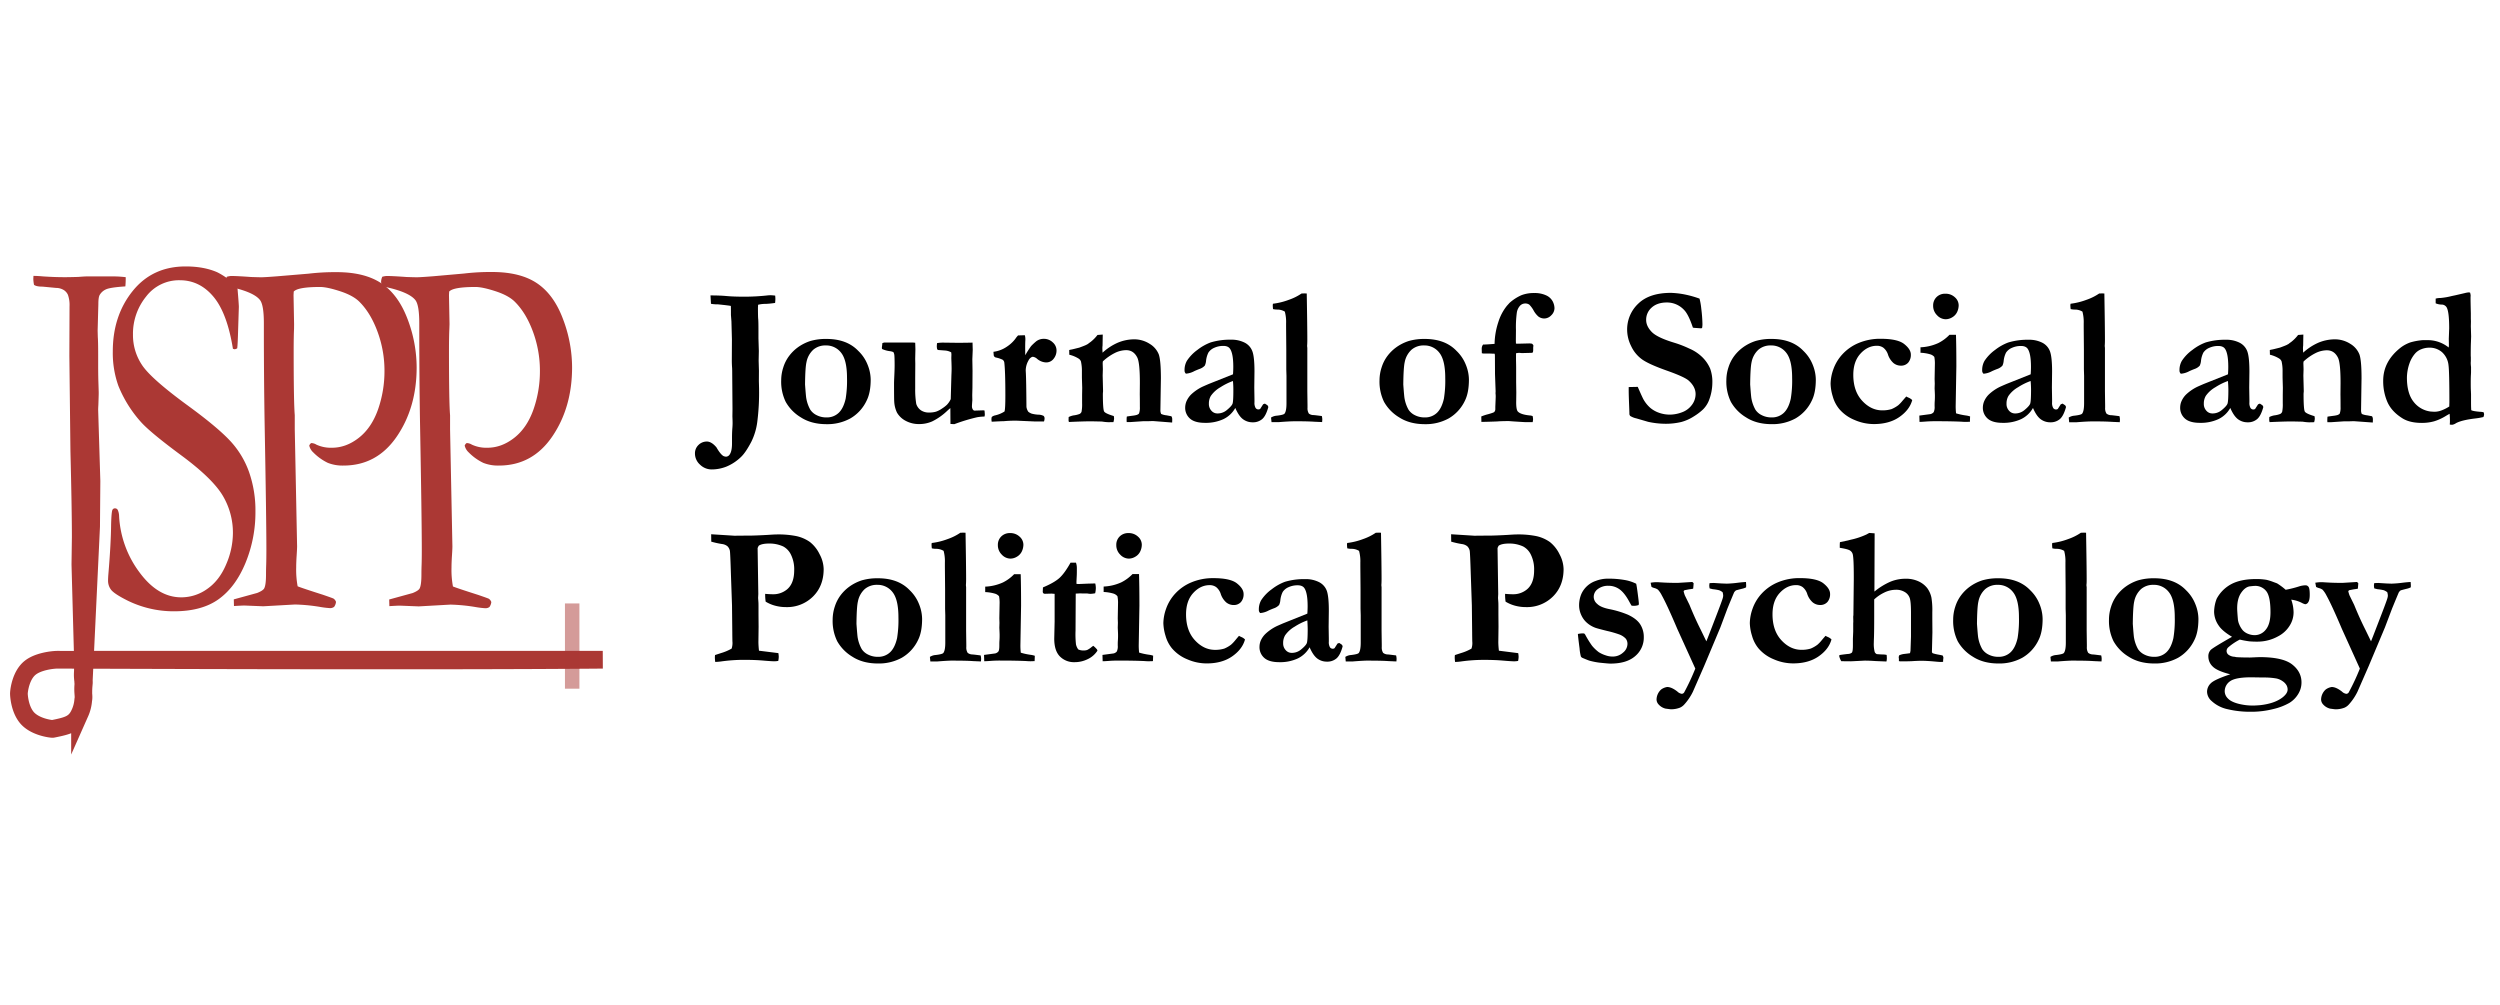 <?xml version="1.0" encoding="UTF-8" standalone="no"?>
<svg
   id="svg126"
   preserveAspectRatio="xMinYMin"
   version="1.1"
   viewBox="0 0 373 150"
   sodipodi:docname="jspp_logo.svg"
   width="373"
   height="150"
   inkscape:version="1.3.2 (091e20e, 2023-11-25, custom)"
   xml:space="preserve"
   xmlns:inkscape="http://www.inkscape.org/namespaces/inkscape"
   xmlns:sodipodi="http://sodipodi.sourceforge.net/DTD/sodipodi-0.dtd"
   xmlns:xlink="http://www.w3.org/1999/xlink"
   xmlns="http://www.w3.org/2000/svg"
   xmlns:svg="http://www.w3.org/2000/svg"><sodipodi:namedview
     id="namedview1"
     pagecolor="#ffffff"
     bordercolor="#000000"
     borderopacity="0.25"
     inkscape:showpageshadow="2"
     inkscape:pageopacity="0.0"
     inkscape:pagecheckerboard="0"
     inkscape:deskcolor="#d1d1d1"
     inkscape:zoom="2.4848254"
     inkscape:cx="204.2397"
     inkscape:cy="82.701987"
     inkscape:window-width="1920"
     inkscape:window-height="1137"
     inkscape:window-x="1912"
     inkscape:window-y="-8"
     inkscape:window-maximized="1"
     inkscape:current-layer="g1" /><defs
     id="defs1"><linearGradient
       id="SVGID_00000068637744841856236650000015510669807927481523_"
       x1="129.824"
       x2="195.706"
       y1="279.745"
       y2="45.863"
       gradientUnits="userSpaceOnUse"><stop
         id="stop9"
         offset="0"
         stop-color="#fff"
         stop-opacity="0" /><stop
         id="stop10"
         offset=".5"
         stop-color="#b7c5d2" /><stop
         id="stop11"
         offset="1"
         stop-color="#728083" /></linearGradient><linearGradient
       id="SVGID_00000107550060377268518360000004661917766982985907_"
       x1="391.423"
       x2="254.835"
       y1="106.926"
       y2="264.691"
       gradientUnits="userSpaceOnUse"><stop
         id="stop12"
         offset="0"
         stop-color="#fff"
         stop-opacity="0" /><stop
         id="stop13"
         offset=".194"
         stop-color="#f5f7f9" /><stop
         id="stop14"
         offset=".521"
         stop-color="#dbe2e8" /><stop
         id="stop15"
         offset=".937"
         stop-color="#b1c1cd" /><stop
         id="stop16"
         offset="1"
         stop-color="#aabbc9" /></linearGradient><linearGradient
       id="SVGID_00000154397643232375421880000014778693072231454399_"
       x1="91.103"
       x2="135.574"
       y1="136.504"
       y2="163.681"
       gradientUnits="userSpaceOnUse"><stop
         id="stop17"
         offset="0"
         stop-color="#636972" /><stop
         id="stop18"
         offset="1"
         stop-color="#b3c7cf" /></linearGradient><linearGradient
       id="SVGID_00000041290608163887561000000008240102243620936085_"
       x1="76.245"
       x2="82.845"
       y1="152.728"
       y2="156.328"
       gradientUnits="userSpaceOnUse"><stop
         id="stop19"
         offset="0"
         stop-color="#5d6970" /><stop
         id="stop20"
         offset=".994"
         stop-color="#788087" /></linearGradient><linearGradient
       id="SVGID_00000110451171922990631130000013964874324905742248_"
       x1="259.345"
       x2="324.815"
       y1="152.537"
       y2="83.713"
       gradientUnits="userSpaceOnUse"><stop
         id="stop21"
         offset="0"
         stop-color="#819193" /><stop
         id="stop22"
         offset=".277"
         stop-color="#d2e2ec" /><stop
         id="stop23"
         offset=".528"
         stop-color="#9aa7ad" /><stop
         id="stop24"
         offset=".62"
         stop-color="#98a4aa" /><stop
         id="stop25"
         offset=".677"
         stop-color="#909ca2" /><stop
         id="stop26"
         offset=".724"
         stop-color="#838d94" /><stop
         id="stop27"
         offset=".766"
         stop-color="#70797f" /><stop
         id="stop28"
         offset=".804"
         stop-color="#585f65" /><stop
         id="stop29"
         offset=".839"
         stop-color="#3b3f46" /><stop
         id="stop30"
         offset=".914"
         stop-color="#45494e" /><stop
         id="stop31"
         offset="1"
         stop-color="#494d51" /></linearGradient><linearGradient
       id="SVGID_00000076565771895072242960000017849627054764579713_"
       x1="259.782"
       x2="340.982"
       y1="152.062"
       y2="69.862"
       gradientUnits="userSpaceOnUse"><stop
         id="stop32"
         offset="0"
         stop-color="#2b373c" /><stop
         id="stop33"
         offset=".087"
         stop-color="#283338" /><stop
         id="stop34"
         offset=".656"
         stop-color="#191c1e" /><stop
         id="stop35"
         offset="1"
         stop-color="#131315" /></linearGradient><linearGradient
       id="SVGID_00000082367855197023902590000007075432153299284924_"
       x1="318.739"
       x2="397.208"
       y1="171.867"
       y2="146.714"
       gradientUnits="userSpaceOnUse"><stop
         id="stop36"
         offset="0"
         stop-color="#cadae5" /><stop
         id="stop37"
         offset=".127"
         stop-color="#c1d0db" /><stop
         id="stop38"
         offset=".346"
         stop-color="#aab7bf" /><stop
         id="stop39"
         offset=".629"
         stop-color="#858d92" /><stop
         id="stop40"
         offset=".965"
         stop-color="#515354" /><stop
         id="stop41"
         offset="1"
         stop-color="#4b4d4d" /></linearGradient><linearGradient
       id="SVGID_00000106841628232820140640000007890041449161545379_"
       x1="216.926"
       x2="297.867"
       y1="233.136"
       y2="243.724"
       gradientUnits="userSpaceOnUse"><stop
         id="stop68"
         offset="0"
         stop-color="#fff"
         stop-opacity="0" /><stop
         id="stop69"
         offset=".5"
         stop-color="#a7bbc7" /><stop
         id="stop70"
         offset=".994"
         stop-color="#fff"
         stop-opacity="0" /></linearGradient><linearGradient
       id="SVGID_00000178173037674732406270000001278572047410302891_"
       x1="180.087"
       x2="189.97"
       y1="94.016"
       y2="112.545"
       gradientUnits="userSpaceOnUse"><stop
         id="stop71"
         offset="0"
         stop-color="#cbddeb"
         stop-opacity="1" /><stop
         id="stop72"
         offset=".994"
         stop-color="#fff"
         stop-opacity="0" /></linearGradient><linearGradient
       id="SVGID_00000123400822883625072620000013751272431732542395_"
       x1="244.032"
       x2="243.502"
       y1="151.058"
       y2="139.941"
       gradientUnits="userSpaceOnUse"><stop
         id="stop73"
         offset="0"
         stop-color="#cbddeb"
         stop-opacity="1" /><stop
         id="stop74"
         offset=".994"
         stop-color="#fff"
         stop-opacity="0" /></linearGradient><radialGradient
       id="SVGID_1_"
       cx="239.779"
       cy="110.404"
       r="222.974"
       gradientTransform="matrix(0.933,0.361,-0.247,0.638,43.41,-46.563)"
       gradientUnits="userSpaceOnUse"><stop
         id="stop2"
         offset=".168"
         stop-color="#cfe0e9" /><stop
         id="stop3"
         offset=".233"
         stop-color="#c9dae3" /><stop
         id="stop4"
         offset=".322"
         stop-color="#bac9d2" /><stop
         id="stop5"
         offset=".425"
         stop-color="#a0aeb5" /><stop
         id="stop6"
         offset=".537"
         stop-color="#7c888e" /><stop
         id="stop7"
         offset=".655"
         stop-color="#4f575c" /><stop
         id="stop8"
         offset=".752"
         stop-color="#252a2d" /></radialGradient><radialGradient
       id="SVGID_00000029023401041208292030000007699158995553122458_"
       cx="204.485"
       cy="204.992"
       r="124.726"
       gradientTransform="matrix(-0.005,1,-1.73,-0.009,560.239,2.437)"
       gradientUnits="userSpaceOnUse"><stop
         id="stop42"
         offset="0"
         stop-color="#cfe0e9" /><stop
         id="stop43"
         offset=".101"
         stop-color="#c9dae3" /><stop
         id="stop44"
         offset=".238"
         stop-color="#bac9d2" /><stop
         id="stop45"
         offset=".395"
         stop-color="#a0aeb5" /><stop
         id="stop46"
         offset=".568"
         stop-color="#7d878e" /><stop
         id="stop47"
         offset=".753"
         stop-color="#4f565b" /><stop
         id="stop48"
         offset=".945"
         stop-color="#181b1e" /><stop
         id="stop49"
         offset="1"
         stop-color="#07090b" /></radialGradient><radialGradient
       id="SVGID_00000078758683792272107210000016686980930056474501_"
       cx="235.643"
       cy="182.397"
       r="37.049"
       gradientTransform="matrix(0.882,-0.471,0.394,0.738,-44.112,158.676)"
       gradientUnits="userSpaceOnUse"><stop
         id="stop51"
         offset=".774"
         stop-color="#bf6a46" /><stop
         id="stop52"
         offset=".825"
         stop-color="#c5714b" /><stop
         id="stop53"
         offset=".897"
         stop-color="#d48459" /><stop
         id="stop54"
         offset=".983"
         stop-color="#eda370" /><stop
         id="stop55"
         offset="1"
         stop-color="#f3aa75" /></radialGradient><radialGradient
       id="SVGID_00000098214320108067944200000000381742540235159726_"
       cx="232.657"
       cy="174.923"
       r="38.592"
       gradientTransform="matrix(1,0,0,0.815,0,32.35)"
       gradientUnits="userSpaceOnUse"><stop
         id="stop56"
         offset=".774"
         stop-color="#bf6a46" /><stop
         id="stop57"
         offset=".825"
         stop-color="#c5714b" /><stop
         id="stop58"
         offset=".897"
         stop-color="#d48459" /><stop
         id="stop59"
         offset=".983"
         stop-color="#eda370" /><stop
         id="stop60"
         offset="1"
         stop-color="#f3aa75" /></radialGradient><radialGradient
       id="SVGID_00000067942445334760416640000011804082396423315331_"
       cx="238.29"
       cy="169.805"
       r="6.951"
       gradientUnits="userSpaceOnUse"><stop
         id="stop62"
         offset="0"
         stop-color="#fefff9" /><stop
         id="stop63"
         offset=".536"
         stop-color="#fafef7"
         stop-opacity=".464" /><stop
         id="stop64"
         offset="1"
         stop-color="#f0fdf2"
         stop-opacity="0" /></radialGradient><radialGradient
       id="SVGID_00000080175121082050700470000005633452431929639860_"
       cx="227.929"
       cy="178.717"
       r="6.775"
       gradientUnits="userSpaceOnUse"><stop
         id="stop65"
         offset="0"
         stop-color="#fefff9" /><stop
         id="stop66"
         offset=".536"
         stop-color="#fafef7"
         stop-opacity=".464" /><stop
         id="stop67"
         offset="1"
         stop-color="#f0fdf2"
         stop-opacity="0" /></radialGradient><style
       id="style1">.cls-1{fill:#292e66;}.cls-2{fill:#1d1d1b;}</style><linearGradient
       id="linear-gradient"
       x1="83.77"
       x2="231.45"
       y1="254.09"
       y2="27.42"
       gradientUnits="userSpaceOnUse"><stop
         id="stop1"
         offset="0"
         stop-color="#b8d15a" /><stop
         id="stop2-7"
         offset=".25"
         stop-color="#75c6a3" /><stop
         id="stop3-0"
         offset=".45"
         stop-color="#45bed9" /><stop
         id="stop4-6"
         offset=".54"
         stop-color="#3be" /><stop
         id="stop5-6"
         offset=".64"
         stop-color="#2fb5ea" /><stop
         id="stop6-5"
         offset=".76"
         stop-color="#24a7df" /><stop
         id="stop7-6"
         offset=".88"
         stop-color="#118ecc" /><stop
         id="stop8-2"
         offset=".98"
         stop-color="#07b" /></linearGradient><path
       id="reuse-0"
       d="M0 595.28h841.89V0H0Z" /><path
       id="reuse-1"
       d="M369.799 267.155h-2.258v10.299h2.258z"
       clip-path="url(#u)" /><path
       id="reuse-2"
       d="M453.675 267.155h-2.096v11.208h2.096z"
       clip-path="url(#S)" /><path
       id="reuse-3"
       d="M506.501 267.155h-2.096v11.208h2.096z"
       clip-path="url(#ag)" /><path
       id="reuse-4"
       d="M591.263 267.155h-2.094v11.208h2.094z"
       clip-path="url(#aA)" /><path
       id="reuse-5"
       d="M616.961 267.155h-2.096v11.208h2.096z"
       clip-path="url(#aG)" /><clipPath
       id="a"
       clipPathUnits="userSpaceOnUse">
      <use
   xlink:href="#reuse-0"
   transform="translate(-234.766 -284.193)"
   id="use1" />
    </clipPath><clipPath
       id="b"
       clipPathUnits="userSpaceOnUse">
      <use
   xlink:href="#reuse-0"
   transform="translate(-243.627 -275.09)"
   id="use2" />
    </clipPath><clipPath
       id="c"
       clipPathUnits="userSpaceOnUse">
      <use
   xlink:href="#reuse-0"
   transform="translate(-253.057 -269.162)"
   id="use3" />
    </clipPath><clipPath
       id="d"
       clipPathUnits="userSpaceOnUse">
      <use
   xlink:href="#reuse-0"
   transform="translate(-262.617 -263.371)"
   id="use4" />
    </clipPath><clipPath
       id="e"
       clipPathUnits="userSpaceOnUse">
      <use
   xlink:href="#reuse-0"
   transform="translate(-254.065 -321.35)"
   id="use5" />
    </clipPath><clipPath
       id="f"
       clipPathUnits="userSpaceOnUse">
      <use
   xlink:href="#reuse-0"
   transform="translate(-285.311 -306.014)"
   id="use6" />
    </clipPath><clipPath
       id="g"
       clipPathUnits="userSpaceOnUse">
      <use
   xlink:href="#reuse-0"
   id="use7" />
    </clipPath><clipPath
       id="h"
       clipPathUnits="userSpaceOnUse">
      <path
   d="M342.906 294.493h9.06v31.394h-9.06z"
   id="path7" />
    </clipPath><clipPath
       id="i"
       clipPathUnits="userSpaceOnUse">
      <use
   xlink:href="#reuse-0"
   transform="translate(-426.741 -308.653)"
   id="use8" />
    </clipPath><clipPath
       id="j"
       clipPathUnits="userSpaceOnUse">
      <use
   xlink:href="#reuse-0"
   transform="translate(-456.254 -311.725)"
   id="use9" />
    </clipPath><clipPath
       id="k"
       clipPathUnits="userSpaceOnUse">
      <use
   xlink:href="#reuse-0"
   transform="translate(-484.528 -310.682)"
   id="use10" />
    </clipPath><clipPath
       id="l"
       clipPathUnits="userSpaceOnUse">
      <use
   xlink:href="#reuse-0"
   transform="translate(-512.357 -308.653)"
   id="use11" />
    </clipPath><clipPath
       id="m"
       clipPathUnits="userSpaceOnUse">
      <use
   xlink:href="#reuse-0"
   transform="translate(-541.87 -311.725)"
   id="use12" />
    </clipPath><clipPath
       id="n"
       clipPathUnits="userSpaceOnUse">
      <use
   xlink:href="#reuse-0"
   transform="translate(-603.473 -298.356)"
   id="use13" />
    </clipPath><clipPath
       id="o"
       clipPathUnits="userSpaceOnUse">
      <use
   xlink:href="#reuse-0"
   transform="translate(-653.982 -294.888)"
   id="use14" />
    </clipPath><clipPath
       id="p"
       clipPathUnits="userSpaceOnUse">
      <use
   xlink:href="#reuse-0"
   transform="translate(-666.065 -306.871)"
   id="use15" />
    </clipPath><clipPath
       id="q"
       clipPathUnits="userSpaceOnUse">
      <use
   xlink:href="#reuse-0"
   transform="translate(-347.826 -277.454)"
   id="use16" />
    </clipPath><clipPath
       id="r"
       clipPathUnits="userSpaceOnUse">
      <path
   d="m347.827 277.454-4.921-10.299h1.981l1.235 3.068h3.996l1.138-3.068h2.486l-4.242 10.299zm.375-2.112 1.444-3.898h-3.02z"
   id="path16" />
    </clipPath><clipPath
       id="s"
       clipPathUnits="userSpaceOnUse">
      <use
   xlink:href="#reuse-0"
   transform="translate(-356.685 -274.01)"
   id="use17" />
    </clipPath><clipPath
       id="t"
       clipPathUnits="userSpaceOnUse">
      <path
   d="m356.653 273.181.032.829h-2.096v-6.855h2.096v4.708c.276.212 1.006.718 1.821.718.925 0 .925-.586.925-1.692v-3.734h2.077v4.207c0 .829 0 1.461-.324 1.952-.244.372-.78.877-1.737.877-.992 0-1.966-.473-2.794-1.01"
   id="path17" />
    </clipPath><clipPath
       id="u"
       clipPathUnits="userSpaceOnUse">
      <use
   xlink:href="#reuse-0"
   id="use18" />
    </clipPath><clipPath
       id="v"
       clipPathUnits="userSpaceOnUse">
      <path
   d="M367.541 267.155h2.258v10.299h-2.258z"
   id="path18" />
    </clipPath><clipPath
       id="w"
       clipPathUnits="userSpaceOnUse">
      <use
   xlink:href="#reuse-0"
   transform="translate(-374.011 -274.01)"
   id="use19" />
    </clipPath><clipPath
       id="x"
       clipPathUnits="userSpaceOnUse">
      <path
   d="m373.979 273.181.032.829h-2.094v-6.855h2.094v4.708c.278.212 1.008.718 1.819.718.923 0 .923-.586.923-1.692v-3.734h2.082v4.207c0 .829 0 1.461-.324 1.952-.244.372-.781.877-1.737.877-.992 0-1.967-.473-2.795-1.01"
   id="path19" />
    </clipPath><clipPath
       id="y"
       clipPathUnits="userSpaceOnUse">
      <use
   xlink:href="#reuse-0"
   transform="translate(-385.518 -274.01)"
   id="use20" />
    </clipPath><clipPath
       id="z"
       clipPathUnits="userSpaceOnUse">
      <path
   d="m382.315 275.718-2.372-2.39v-.537h.976l-.047-3.327c-.018-.846-.034-2.52 1.818-2.52.585 0 1.527.129 2.746.701.194.079.18.127.16.208l-.177.732-.129.049c-.815-.326-1.333-.343-1.513-.343-.94 0-.94.977-.94 1.611v2.938h2.681v1.17h-2.681l.031 1.708z"
   id="path20" />
    </clipPath><clipPath
       id="A"
       clipPathUnits="userSpaceOnUse">
      <use
   xlink:href="#reuse-0"
   transform="translate(-392.489 -270.42)"
   id="use21" />
    </clipPath><clipPath
       id="B"
       clipPathUnits="userSpaceOnUse">
      <path
   d="M385.813 270.339c0-.765.21-1.852.909-2.585.601-.633 1.546-.79 2.276-.79 1.511 0 2.857.71 3.33 1.051.098.066.161.133.114.243l-.276.813-.116.033a4.47 4.47 0 0 0-2.32-.666c-.961 0-1.611.391-1.772 1.673l4.531.31c-.015 1.199-.161 3.77-3.037 3.77-2.73 0-3.639-2.209-3.639-3.852m3.363 2.715c.989 0 1.023-1.105 1.04-1.661l-2.276-.175c.083 1.295.602 1.836 1.236 1.836"
   id="path21" />
    </clipPath><clipPath
       id="C"
       clipPathUnits="userSpaceOnUse">
      <use
   xlink:href="#reuse-0"
   transform="translate(-395.792 -274.01)"
   id="use22" />
    </clipPath><clipPath
       id="D"
       clipPathUnits="userSpaceOnUse">
      <path
   d="m395.709 272.339.083 1.671h-2.096v-6.855h2.096v3.477c.554 1.106 1.104 1.737 1.886 1.737a.92.92 0 0 0 .665-.243h.276l.47 1.172a.781.781 0 0 1 .065.371c0 .084 0 .178-.113.261a1.97 1.97 0 0 1-.96.261c-1.185 0-1.899-1.073-2.372-1.852"
   id="path22" />
    </clipPath><clipPath
       id="E"
       clipPathUnits="userSpaceOnUse">
      <use
   xlink:href="#reuse-0"
   transform="translate(-401.74 -274.01)"
   id="use23" />
    </clipPath><clipPath
       id="F"
       clipPathUnits="userSpaceOnUse">
      <path
   d="m401.71 273.181.03.829h-2.093v-6.855h2.093v4.708c.278.212 1.008.718 1.821.718.926 0 .926-.586.926-1.692v-3.734h2.08v4.207c0 .829 0 1.461-.326 1.952-.242.372-.78.877-1.737.877-.991 0-1.968-.473-2.794-1.01"
   id="path23" />
    </clipPath><clipPath
       id="G"
       clipPathUnits="userSpaceOnUse">
      <use
   xlink:href="#reuse-0"
   transform="translate(-408.359 -272.11)"
   id="use24" />
    </clipPath><clipPath
       id="H"
       clipPathUnits="userSpaceOnUse">
      <path
   d="M408.536 273.441c-.195-.127-.243-.179-.226-.356l.049-.975.584-.146c.228.243.797.876 2.079.876.195 0 .634-.017.909-.245.212-.176.212-.356.212-1.329-3.541-.438-4.241-.767-4.241-2.292 0-1.785 1.315-1.979 1.786-1.979.929 0 1.838.337 2.635.65.129-.247.358-.65 1.105-.65.955 0 1.965.534 2.011.549.149.081.165.148.165.293v.781l-.067.047c-.21-.08-.616-.227-1.022-.227-.373 0-.389.211-.373.602l.047 2.455c.016.712.016 1.166-.228 1.686-.211.439-.893 1.01-2.386 1.01-.652 0-1.934-.134-3.039-.75m1.347-4.239c0 .553.146.631.652.748.129.031.796.161 1.608.273v-1.542c-.682-.178-.942-.243-1.413-.243-.649 0-.847.211-.847.764"
   id="path24" />
    </clipPath><clipPath
       id="I"
       clipPathUnits="userSpaceOnUse">
      <use
   xlink:href="#reuse-0"
   transform="translate(-421.31 -274.01)"
   id="use25" />
    </clipPath><clipPath
       id="J"
       clipPathUnits="userSpaceOnUse">
      <path
   d="m418.11 275.718-2.371-2.39v-.537h.973l-.048-3.327c-.017-.846-.032-2.52 1.819-2.52.584 0 1.529.129 2.746.701.195.079.179.127.163.208l-.18.732-.131.049c-.811-.326-1.331-.343-1.508-.343-.945 0-.945.977-.945 1.611v2.938h2.682v1.17h-2.682l.035 1.708z"
   id="path25" />
    </clipPath><clipPath
       id="K"
       clipPathUnits="userSpaceOnUse">
      <use
   xlink:href="#reuse-0"
   transform="translate(-421.915 -277.291)"
   id="use26" />
    </clipPath><clipPath
       id="L"
       clipPathUnits="userSpaceOnUse">
      <path
   d="M421.915 277.291c0-.763.649-1.153 1.152-1.153.522 0 1.172.406 1.172 1.153 0 .665-.536 1.171-1.172 1.171-.6 0-1.152-.472-1.152-1.171m.112-10.136h2.098v6.855h-2.098z"
   id="path26" />
    </clipPath><clipPath
       id="M"
       clipPathUnits="userSpaceOnUse">
      <use
   xlink:href="#reuse-0"
   transform="translate(-429.604 -274.191)"
   id="use27" />
    </clipPath><clipPath
       id="N"
       clipPathUnits="userSpaceOnUse">
      <path
   d="M425.46 270.566c0-1.737 1.008-3.622 3.933-3.622 2.16 0 4.124 1.266 4.124 3.656 0 .762-.193 1.591-.762 2.29-1.022 1.266-2.386 1.301-3.152 1.301-1.527 0-4.143-.83-4.143-3.625m2.227.34c0 .878.258 1.301.502 1.562.439.455 1.023.485 1.151.485 1.807 0 1.937-2.257 1.937-2.696 0-1.576-.829-2.079-1.625-2.079-1.314 0-1.965 1.332-1.965 2.728"
   id="path27" />
    </clipPath><clipPath
       id="O"
       clipPathUnits="userSpaceOnUse">
      <use
   xlink:href="#reuse-0"
   transform="translate(-436.952 -274.01)"
   id="use28" />
    </clipPath><clipPath
       id="P"
       clipPathUnits="userSpaceOnUse">
      <path
   d="m436.917 273.181.035.829h-2.096v-6.855h2.096v4.708c.274.212 1.005.718 1.82.718.923 0 .923-.586.923-1.692v-3.734h2.078v4.207c0 .829 0 1.461-.324 1.952-.243.372-.777.877-1.737.877-.992 0-1.964-.473-2.795-1.01"
   id="path28" />
    </clipPath><clipPath
       id="Q"
       clipPathUnits="userSpaceOnUse">
      <use
   xlink:href="#reuse-0"
   transform="translate(-443.568 -272.11)"
   id="use29" />
    </clipPath><clipPath
       id="R"
       clipPathUnits="userSpaceOnUse">
      <path
   d="M443.745 273.441c-.194-.127-.244-.179-.228-.356l.052-.975.581-.146c.229.243.798.876 2.078.876.198 0 .635-.017.911-.245.211-.176.211-.356.211-1.329-3.539-.438-4.237-.767-4.237-2.292 0-1.785 1.312-1.979 1.788-1.979.924 0 1.834.337 2.629.65.13-.247.358-.65 1.106-.65.957 0 1.963.534 2.015.549.144.081.162.148.162.293v.781l-.067.047c-.209-.08-.616-.227-1.024-.227-.373 0-.388.211-.373.602l.047 2.455c.019.712.019 1.166-.226 1.686-.211.439-.89 1.01-2.387 1.01-.649 0-1.934-.134-3.038-.75m1.346-4.239c0 .553.15.631.652.748.13.031.796.161 1.607.273v-1.542c-.681-.178-.941-.243-1.411-.243-.651 0-.848.211-.848.764"
   id="path29" />
    </clipPath><clipPath
       id="S"
       clipPathUnits="userSpaceOnUse">
      <use
   xlink:href="#reuse-0"
   id="use30" />
    </clipPath><clipPath
       id="T"
       clipPathUnits="userSpaceOnUse">
      <path
   d="M451.579 267.155h2.095v11.209h-2.095z"
   id="path30" />
    </clipPath><clipPath
       id="U"
       clipPathUnits="userSpaceOnUse">
      <use
   xlink:href="#reuse-0"
   transform="translate(-461.98 -268.798)"
   id="use31" />
    </clipPath><clipPath
       id="V"
       clipPathUnits="userSpaceOnUse">
      <path
   d="M459.722 277.454v-9.617c0-1.349 0-1.981-1.04-1.981-.47 0-.649.096-.958.26a.583.583 0 0 1-.177.031c-.229 0-.261 0-.392-.129l-.585-.601c-.113-.115-.13-.162-.13-.585 0-.243.053-.39.099-.425.098-.063.665-.305 1.396-.305.797 0 1.705.273 2.485.892 1.561 1.216 1.561 2.502 1.561 3.804v8.656z"
   id="path31" />
    </clipPath><clipPath
       id="W"
       clipPathUnits="userSpaceOnUse">
      <use
   xlink:href="#reuse-0"
   transform="translate(-467.82 -274.191)"
   id="use32" />
    </clipPath><clipPath
       id="X"
       clipPathUnits="userSpaceOnUse">
      <path
   d="M463.676 270.566c0-1.737 1.007-3.622 3.93-3.622 2.161 0 4.125 1.266 4.125 3.656 0 .762-.196 1.591-.763 2.29-1.023 1.266-2.389 1.301-3.149 1.301-1.528 0-4.143-.83-4.143-3.625m2.225.34c0 .878.259 1.301.502 1.562.44.455 1.024.485 1.153.485 1.804 0 1.933-2.257 1.933-2.696 0-1.576-.827-2.079-1.624-2.079-1.316 0-1.964 1.332-1.964 2.728"
   id="path32" />
    </clipPath><clipPath
       id="Y"
       clipPathUnits="userSpaceOnUse">
      <use
   xlink:href="#reuse-0"
   transform="translate(-479.973 -267.155)"
   id="use33" />
    </clipPath><clipPath
       id="Z"
       clipPathUnits="userSpaceOnUse">
      <path
   d="M477.876 274.01v-4.858c-.421-.261-1.152-.598-1.784-.598-.944 0-.944.793-.944 1.606v3.85l-2.094-.014v-3.85c0-.862 0-1.773.388-2.326.47-.68 1.283-.825 1.871-.825.955 0 1.864.337 2.66.876l-.031-.716h2.031v6.855z"
   id="path33" />
    </clipPath><clipPath
       id="aa"
       clipPathUnits="userSpaceOnUse">
      <use
   xlink:href="#reuse-0"
   transform="translate(-483.828 -274.01)"
   id="use34" />
    </clipPath><clipPath
       id="ab"
       clipPathUnits="userSpaceOnUse">
      <path
   d="m483.746 272.339.082 1.671h-2.097v-6.855h2.097v3.477c.552 1.106 1.103 1.737 1.882 1.737.359 0 .537-.13.667-.243h.276l.473 1.172c.061.176.061.211.061.371 0 .084 0 .178-.111.261a1.963 1.963 0 0 1-.958.261c-1.187 0-1.901-1.073-2.372-1.852"
   id="path34" />
    </clipPath><clipPath
       id="ac"
       clipPathUnits="userSpaceOnUse">
      <use
   xlink:href="#reuse-0"
   transform="translate(-489.777 -274.01)"
   id="use35" />
    </clipPath><clipPath
       id="ad"
       clipPathUnits="userSpaceOnUse">
      <path
   d="m489.746 273.181.031.829h-2.099v-6.855h2.099v4.708c.276.212 1.009.718 1.818.718.926 0 .926-.586.926-1.692v-3.734h2.08v4.207c0 .829 0 1.461-.324 1.952-.243.372-.781.877-1.739.877-.99 0-1.965-.473-2.792-1.01"
   id="path35" />
    </clipPath><clipPath
       id="ae"
       clipPathUnits="userSpaceOnUse">
      <use
   xlink:href="#reuse-0"
   transform="translate(-496.393 -272.11)"
   id="use36" />
    </clipPath><clipPath
       id="af"
       clipPathUnits="userSpaceOnUse">
      <path
   d="M496.572 273.441c-.195-.127-.243-.179-.227-.356l.047-.975.584-.146c.229.243.796.876 2.081.876.197 0 .634-.017.909-.245.212-.176.212-.356.212-1.329-3.541-.438-4.24-.767-4.24-2.292 0-1.785 1.316-1.979 1.786-1.979.926 0 1.835.337 2.632.65.132-.247.36-.65 1.105-.65.961 0 1.967.534 2.014.549.147.081.16.148.16.293v.781l-.061.047c-.213-.08-.618-.227-1.024-.227-.376 0-.391.211-.376.602l.05 2.455c.017.712.017 1.166-.228 1.686-.209.439-.892 1.01-2.385 1.01-.652 0-1.934-.134-3.039-.75m1.348-4.239c0 .553.147.631.651.748.13.031.796.161 1.607.273v-1.542c-.681-.178-.944-.243-1.414-.243-.651 0-.844.211-.844.764"
   id="path36" />
    </clipPath><clipPath
       id="ag"
       clipPathUnits="userSpaceOnUse">
      <use
   xlink:href="#reuse-0"
   id="use37" />
    </clipPath><clipPath
       id="ah"
       clipPathUnits="userSpaceOnUse">
      <path
   d="M504.405 267.155h2.096v11.209h-2.096z"
   id="path37" />
    </clipPath><clipPath
       id="ai"
       clipPathUnits="userSpaceOnUse">
      <use
   xlink:href="#reuse-0"
   transform="translate(-515.895 -274.191)"
   id="use38" />
    </clipPath><clipPath
       id="aj"
       clipPathUnits="userSpaceOnUse">
      <path
   d="M511.754 270.566c0-1.737 1.007-3.622 3.93-3.622 2.162 0 4.125 1.266 4.125 3.656 0 .762-.195 1.591-.762 2.29-1.023 1.266-2.388 1.301-3.153 1.301-1.525 0-4.14-.83-4.14-3.625m2.223.34c0 .878.262 1.301.506 1.562.439.455 1.023.485 1.153.485 1.802 0 1.932-2.257 1.932-2.696 0-1.576-.828-2.079-1.622-2.079-1.318 0-1.969 1.332-1.969 2.728"
   id="path38" />
    </clipPath><clipPath
       id="ak"
       clipPathUnits="userSpaceOnUse">
      <use
   xlink:href="#reuse-0"
   transform="translate(-523.242 -274.01)"
   id="use39" />
    </clipPath><clipPath
       id="al"
       clipPathUnits="userSpaceOnUse">
      <path
   d="m523.21 273.181.032.829h-2.093v-6.855h2.093v4.708c.28.212 1.008.718 1.819.718.927 0 .927-.586.927-1.692v-3.734h2.081v4.207c0 .829 0 1.461-.327 1.952-.243.372-.778.877-1.736.877-.991 0-1.968-.473-2.796-1.01"
   id="path39" />
    </clipPath><clipPath
       id="am"
       clipPathUnits="userSpaceOnUse">
      <use
   xlink:href="#reuse-0"
   transform="translate(-536.193 -270.988)"
   id="use40" />
    </clipPath><clipPath
       id="an"
       clipPathUnits="userSpaceOnUse">
      <path
   d="M533.935 277.454v-10.299h2.258v3.833c.391-.014.682-.034 1.121-.034.635 0 2.274 0 3.395.768.733.502 1.399 1.332 1.399 2.58 0 .958-.375 1.787-.961 2.309-.972.875-2.355.924-3.442.924-1.251 0-2.841-.081-3.77-.081m2.258-5.166v3.95c.261 0 .7.015 1.105.015 1.642 0 2.437-.588 2.437-2.062 0-1.952-1.719-1.952-2.534-1.952a7.18 7.18 0 0 0-1.008.049"
   id="path40" />
    </clipPath><clipPath
       id="ao"
       clipPathUnits="userSpaceOnUse">
      <use
   xlink:href="#reuse-0"
   transform="translate(-549.372 -270.42)"
   id="use41" />
    </clipPath><clipPath
       id="ap"
       clipPathUnits="userSpaceOnUse">
      <path
   d="M542.697 270.339c0-.765.211-1.852.909-2.585.601-.633 1.544-.79 2.275-.79 1.509 0 2.859.71 3.327 1.051.098.066.164.133.113.243l-.272.813-.114.033a4.485 4.485 0 0 0-2.322-.666c-.96 0-1.611.391-1.772 1.673l4.531.31c-.016 1.199-.164 3.77-3.036 3.77-2.73 0-3.639-2.209-3.639-3.852m3.362 2.715c.991 0 1.024-1.105 1.042-1.661l-2.277-.175c.081 1.295.602 1.836 1.235 1.836"
   id="path41" />
    </clipPath><clipPath
       id="aq"
       clipPathUnits="userSpaceOnUse">
      <use
   xlink:href="#reuse-0"
   transform="translate(-552.678 -274.01)"
   id="use42" />
    </clipPath><clipPath
       id="ar"
       clipPathUnits="userSpaceOnUse">
      <path
   d="m552.594 272.339.083 1.671h-2.099v-6.855h2.099v3.477c.551 1.106 1.103 1.737 1.882 1.737.359 0 .537-.13.665-.243h.28l.467 1.172c.067.176.067.211.067.371 0 .084 0 .178-.113.261a1.984 1.984 0 0 1-.96.261c-1.185 0-1.901-1.073-2.371-1.852"
   id="path42" />
    </clipPath><clipPath
       id="as"
       clipPathUnits="userSpaceOnUse">
      <use
   xlink:href="#reuse-0"
   transform="translate(-561.161 -272.403)"
   id="use43" />
    </clipPath><clipPath
       id="at"
       clipPathUnits="userSpaceOnUse">
      <path
   d="M556.35 271.899c0-1.381 1.185-1.723 2.421-2.08 1.057-.309 1.38-.406 1.38-.861 0-.194-.11-.733-1.104-.733-.847 0-1.674.213-2.337.718l-.539-.247.164-1.152c.015-.112.015-.177.129-.212.18-.048 1.397-.337 2.42-.337 2.391 0 3.282 1.263 3.282 2.352 0 1.301-1.184 1.724-2.452 2.097-1.17.358-1.448.44-1.448.877 0 .632.731.632 1.009.632.974 0 1.607-.389 1.886-.55l.516.245-.113 1.038c-.015.145-.015.209-.129.244-.307.097-1.186.212-1.849.212-2.065 0-3.236-.895-3.236-2.243"
   id="path43" />
    </clipPath><clipPath
       id="au"
       clipPathUnits="userSpaceOnUse">
      <use
   xlink:href="#reuse-0"
   transform="translate(-567.192 -274.191)"
   id="use44" />
    </clipPath><clipPath
       id="av"
       clipPathUnits="userSpaceOnUse">
      <path
   d="M563.048 270.566c0-1.737 1.009-3.622 3.93-3.622 2.161 0 4.125 1.266 4.125 3.656 0 .762-.191 1.591-.759 2.29-1.026 1.266-2.391 1.301-3.151 1.301-1.531 0-4.145-.83-4.145-3.625m2.228.34c0 .878.258 1.301.501 1.562.44.455 1.023.485 1.154.485 1.803 0 1.932-2.257 1.932-2.696 0-1.576-.828-2.079-1.624-2.079-1.315 0-1.963 1.332-1.963 2.728"
   id="path44" />
    </clipPath><clipPath
       id="aw"
       clipPathUnits="userSpaceOnUse">
      <use
   xlink:href="#reuse-0"
   transform="translate(-574.537 -274.01)"
   id="use45" />
    </clipPath><clipPath
       id="ax"
       clipPathUnits="userSpaceOnUse">
      <path
   d="m574.506 273.181.031.829h-2.096v-6.855h2.096v4.708c.278.212 1.007.718 1.821.718.927 0 .927-.586.927-1.692v-3.734h2.077v4.207c0 .829 0 1.461-.323 1.952-.246.372-.778.877-1.739.877-.99 0-1.966-.473-2.794-1.01"
   id="path45" />
    </clipPath><clipPath
       id="ay"
       clipPathUnits="userSpaceOnUse">
      <use
   xlink:href="#reuse-0"
   transform="translate(-581.156 -272.11)"
   id="use46" />
    </clipPath><clipPath
       id="az"
       clipPathUnits="userSpaceOnUse">
      <path
   d="M581.332 273.441c-.193-.127-.243-.179-.226-.356l.05-.975.584-.146c.229.243.794.876 2.078.876.196 0 .634-.017.909-.245.211-.176.211-.356.211-1.329-3.54-.438-4.238-.767-4.238-2.292 0-1.785 1.314-1.979 1.787-1.979.925 0 1.834.337 2.631.65.129-.247.358-.65 1.104-.65.959 0 1.968.534 2.016.549.147.081.162.148.162.293v.781l-.066.047c-.209-.08-.617-.227-1.022-.227-.374 0-.391.211-.374.602l.049 2.455c.016.712.016 1.166-.227 1.686-.21.439-.892 1.01-2.39 1.01-.649 0-1.932-.134-3.038-.75m1.349-4.239c0 .553.148.631.65.748.128.031.796.161 1.607.273v-1.542c-.682-.178-.94-.243-1.412-.243-.65 0-.845.211-.845.764"
   id="path46" />
    </clipPath><clipPath
       id="aA"
       clipPathUnits="userSpaceOnUse">
      <use
   xlink:href="#reuse-0"
   id="use47" />
    </clipPath><clipPath
       id="aB"
       clipPathUnits="userSpaceOnUse">
      <path
   d="M589.169 267.155h2.094v11.209h-2.094z"
   id="path47" />
    </clipPath><clipPath
       id="aC"
       clipPathUnits="userSpaceOnUse">
      <use
   xlink:href="#reuse-0"
   transform="translate(-599.568 -271.495)"
   id="use48" />
    </clipPath><clipPath
       id="aD"
       clipPathUnits="userSpaceOnUse">
      <path
   d="M597.31 277.454v-10.299h2.258v4.34a7.514 7.514 0 0 1 1.364.013c1.415-2.938 2.39-4.544 4.582-4.544.457 0 1.022.077 1.186.176.047.031.065.08.08.144l.147.651-.031.08c-.276 0-.698 0-1.156.261-.631.358-1.622 1.626-2.565 3.639 1.705.488 2.421 1.543 2.421 2.761 0 .651-.18 1.413-.927 2.048-.828.699-1.77.811-3.542.811-.34 0-3.347-.081-3.817-.081m2.258-4.793v3.623h1.332c1.772 0 2.325-.648 2.325-1.723 0-.957-.439-1.671-1.512-1.851a5.608 5.608 0 0 0-.982-.072c-.291 0-.651.01-1.163.023"
   id="path48" />
    </clipPath><clipPath
       id="aE"
       clipPathUnits="userSpaceOnUse">
      <use
   xlink:href="#reuse-0"
   transform="translate(-613.66 -270.42)"
   id="use49" />
    </clipPath><clipPath
       id="aF"
       clipPathUnits="userSpaceOnUse">
      <path
   d="M606.982 270.339c0-.765.21-1.852.909-2.585.6-.633 1.541-.79 2.275-.79 1.511 0 2.856.71 3.329 1.051.098.066.165.133.113.243l-.275.813-.114.033a4.48 4.48 0 0 0-2.322-.666c-.958 0-1.609.391-1.771 1.673l4.534.31c-.017 1.199-.165 3.77-3.041 3.77-2.728 0-3.637-2.209-3.637-3.852m3.36 2.715c.993 0 1.026-1.105 1.041-1.661l-2.275-.175c.082 1.295.601 1.836 1.234 1.836"
   id="path49" />
    </clipPath><clipPath
       id="aG"
       clipPathUnits="userSpaceOnUse">
      <use
   xlink:href="#reuse-0"
   id="use50" />
    </clipPath><clipPath
       id="aH"
       clipPathUnits="userSpaceOnUse">
      <path
   d="M614.866 267.155h2.095v11.209h-2.095z"
   id="path50" />
    </clipPath><clipPath
       id="aI"
       clipPathUnits="userSpaceOnUse">
      <use
   xlink:href="#reuse-0"
   transform="translate(-618.768 -272.11)"
   id="use51" />
    </clipPath><clipPath
       id="aJ"
       clipPathUnits="userSpaceOnUse">
      <path
   d="M618.947 273.441c-.195-.127-.246-.179-.228-.356l.049-.975.586-.146c.225.243.795.876 2.08.876.194 0 .632-.017.907-.245.212-.176.212-.356.212-1.329-3.539-.438-4.242-.767-4.242-2.292 0-1.785 1.319-1.979 1.787-1.979.925 0 1.834.337 2.634.65.129-.247.356-.65 1.103-.65.958 0 1.967.534 2.014.549.147.081.166.148.166.293v.781l-.066.047c-.212-.08-.617-.227-1.025-.227-.373 0-.39.211-.373.602l.047 2.455c.016.712.016 1.166-.226 1.686-.211.439-.893 1.01-2.388 1.01-.65 0-1.933-.134-3.037-.75m1.346-4.239c0 .553.147.631.652.748.129.031.794.161 1.608.273v-1.542c-.683-.178-.94-.243-1.416-.243-.645 0-.844.211-.844.764"
   id="path51" />
    </clipPath><clipPath
       id="aK"
       clipPathUnits="userSpaceOnUse">
      <use
   xlink:href="#reuse-0"
   transform="translate(-631.719 -274.01)"
   id="use52" />
    </clipPath><clipPath
       id="aL"
       clipPathUnits="userSpaceOnUse">
      <path
   d="m628.517 275.718-2.371-2.39v-.537h.977l-.05-3.327c-.015-.846-.031-2.52 1.821-2.52.582 0 1.523.129 2.743.701.197.079.181.127.164.208l-.18.732-.131.049c-.81-.326-1.33-.343-1.51-.343-.942 0-.942.977-.942 1.611v2.938h2.681v1.17h-2.681l.033 1.708z"
   id="path52" />
    </clipPath><clipPath
       id="aM"
       clipPathUnits="userSpaceOnUse">
      <use
   xlink:href="#reuse-0"
   transform="translate(-632.326 -277.291)"
   id="use53" />
    </clipPath><clipPath
       id="aN"
       clipPathUnits="userSpaceOnUse">
      <path
   d="M632.326 277.291c0-.763.649-1.153 1.152-1.153.52 0 1.17.406 1.17 1.153 0 .665-.537 1.171-1.17 1.171a1.15 1.15 0 0 1-1.152-1.171m.113-10.136h2.093v6.855h-2.093z"
   id="path53" />
    </clipPath><clipPath
       id="aO"
       clipPathUnits="userSpaceOnUse">
      <use
   xlink:href="#reuse-0"
   transform="translate(-640.015 -274.191)"
   id="use54" />
    </clipPath><clipPath
       id="aP"
       clipPathUnits="userSpaceOnUse">
      <path
   d="M635.869 270.566c0-1.737 1.01-3.622 3.935-3.622 2.158 0 4.123 1.266 4.123 3.656 0 .762-.194 1.591-.763 2.29-1.022 1.266-2.388 1.301-3.15 1.301-1.528 0-4.145-.83-4.145-3.625m2.228.34c0 .878.259 1.301.501 1.562.441.455 1.026.485 1.153.485 1.805 0 1.934-2.257 1.934-2.696 0-1.576-.827-2.079-1.622-2.079-1.319 0-1.966 1.332-1.966 2.728"
   id="path54" />
    </clipPath><clipPath
       id="aQ"
       clipPathUnits="userSpaceOnUse">
      <use
   xlink:href="#reuse-0"
   transform="translate(-647.36 -274.01)"
   id="use55" />
    </clipPath><clipPath
       id="aR"
       clipPathUnits="userSpaceOnUse">
      <path
   d="m647.328 273.181.031.829h-2.095v-6.855h2.095v4.708c.277.212 1.007.718 1.819.718.93 0 .93-.586.93-1.692v-3.734h2.078v4.207c0 .829 0 1.461-.327 1.952-.244.372-.78.877-1.736.877-.994 0-1.967-.473-2.795-1.01"
   id="path55" />
    </clipPath><clipPath
       id="aS"
       clipPathUnits="userSpaceOnUse">
      <use
   xlink:href="#reuse-0"
   transform="translate(-658.475 -272.403)"
   id="use56" />
    </clipPath><clipPath
       id="aT"
       clipPathUnits="userSpaceOnUse">
      <path
   d="M653.668 271.899c0-1.381 1.185-1.723 2.418-2.08 1.057-.309 1.386-.406 1.386-.861 0-.194-.118-.733-1.107-.733-.844 0-1.674.213-2.339.718l-.54-.247.164-1.152c.018-.112.018-.177.132-.212.177-.048 1.395-.337 2.419-.337 2.387 0 3.28 1.263 3.28 2.352 0 1.301-1.186 1.724-2.45 2.097-1.171.358-1.444.44-1.444.877 0 .632.729.632 1.007.632.971 0 1.607-.389 1.88-.55l.519.245-.112 1.038c-.014.145-.014.209-.129.244-.308.097-1.187.212-1.855.212-2.06 0-3.229-.895-3.229-2.243"
   id="path56" />
    </clipPath><clipPath
       id="aU"
       clipPathUnits="userSpaceOnUse">
      <use
   xlink:href="#reuse-0"
   transform="translate(-662.85 -278.363)"
   id="use57" />
    </clipPath><clipPath
       id="aV"
       clipPathUnits="userSpaceOnUse">
      <path
   d="M660.789 278.364v-11.209h2.061v4.874c.341.162 1.172.552 1.818.552.927 0 .958-.682.958-1.265v-4.161h2.081v4.161c0 .823 0 1.622-.487 2.174-.601.701-1.381.701-1.657.701-.862 0-1.755-.296-2.713-.767v4.94z"
   id="path57" />
    </clipPath><clipPath
       id="aW"
       clipPathUnits="userSpaceOnUse">
      <use
   xlink:href="#reuse-0"
   transform="translate(-669.336 -277.291)"
   id="use58" />
    </clipPath><clipPath
       id="aX"
       clipPathUnits="userSpaceOnUse">
      <path
   d="M669.336 277.291c0-.763.651-1.153 1.151-1.153.522 0 1.175.406 1.175 1.153a1.17 1.17 0 0 1-1.175 1.171 1.152 1.152 0 0 1-1.151-1.171m.113-10.136h2.098v6.855h-2.098z"
   id="path58" />
    </clipPath><clipPath
       id="aY"
       clipPathUnits="userSpaceOnUse">
      <use
   xlink:href="#reuse-0"
   transform="translate(-675.366 -267.22)"
   id="use59" />
    </clipPath><clipPath
       id="aZ"
       clipPathUnits="userSpaceOnUse">
      <path
   d="m675.335 273.391.016.487c.015.086.015.132-.13.132h-1.772c-.145 0-.145-.046-.145-.132v-10.784c0-.113.032-.13.145-.13h1.772c.114 0 .145.017.145.13v4.126a7.413 7.413 0 0 1 1.252-.131c2.485 0 4.319 1.854 4.319 3.998 0 .925-.454 3.104-2.939 3.104-1.102 0-1.736-.344-2.663-.8m.031-4.448v3.296c.261.13.863.456 1.705.456.847 0 1.22-.374 1.433-.796.211-.404.292-.925.292-1.314 0-1.383-.634-2.065-1.807-2.065-.694 0-1.136.196-1.623.423"
   id="path59" />
    </clipPath><clipPath
       id="ba"
       clipPathUnits="userSpaceOnUse">
      <use
   xlink:href="#reuse-0"
   transform="translate(-686.809 -272.403)"
   id="use60" />
    </clipPath><clipPath
       id="bb"
       clipPathUnits="userSpaceOnUse">
      <path
   d="M682 271.899c0-1.381 1.187-1.723 2.42-2.08 1.056-.309 1.382-.406 1.382-.861 0-.194-.114-.733-1.106-.733-.843 0-1.674.213-2.337.718l-.538-.247.161-1.152c.018-.112.018-.177.132-.212.179-.048 1.396-.337 2.419-.337 2.389 0 3.282 1.263 3.282 2.352 0 1.301-1.186 1.724-2.455 2.097-1.167.358-1.443.44-1.443.877 0 .632.731.632 1.005.632.977 0 1.612-.389 1.887-.55l.521.245-.115 1.038c-.018.145-.018.209-.133.244-.305.097-1.183.212-1.85.212-2.063 0-3.232-.895-3.232-2.243"
   id="path60" />
    </clipPath><style
       id="style1-1">.cls-1{fill:#005264;}.cls-2{fill:#fff;}.cls-3{opacity:0.5;}</style><style
       id="style1-0">.cls-1{fill:#ab3834;}.cls-2,.cls-3{fill:none;stroke:#ab3834;stroke-miterlimit:10;}.cls-2{stroke-width:11px;}.cls-3{stroke-width:9px;}</style></defs><g
     id="Ebene_2"
     data-name="Ebene 2"
     transform="translate(-2,-2)"><g
       id="Layer_1"
       data-name="Layer 1"><g
         id="g1"
         transform="matrix(0.198,0,0,0.198,3.507,42.94)"><g
           id="g2"
           transform="matrix(1.212,0,0,1.212,-0.046,-5.998)"><path
             class="cls-1"
             d="m 42.44,255.62 -1.79,-65.68 0.23,-17 q 0,-17.33 -0.9,-53.41 L 39.31,60.08 39.42,29.4 a 19.14,19.14 0 0 0 -1,-7.16 A 7,7 0 0 0 36,19.37 9.24,9.24 0 0 0 31,17.94 l -8.28,-0.79 c -2.61,0 -4.41,-0.37 -5.38,-1.12 A 22.08,22.08 0 0 1 16.9,12.38 L 17,10.47 q 2.46,0 6,0.32 6.95,0.48 13.55,0.48 c 2.09,0 4.85,-0.06 8.29,-0.16 2.61,-0.21 4.44,-0.32 5.48,-0.32 h 16.53 a 63.62,63.62 0 0 1 7.5,0.48 56.38,56.38 0 0 1 -0.22,5.73 q -9.63,0.63 -12.2,1.91 a 8.49,8.49 0 0 0 -3.81,3.49 c -0.52,1 -0.78,2.81 -0.78,5.57 l -0.45,16.53 0.11,4 q 0.22,2.86 0.22,11 v 6.36 q 0,5.56 0.12,9.86 c 0.14,4.24 0.22,6.78 0.22,7.63 0,0.85 -0.08,3.44 -0.22,7.47 -0.08,1.17 -0.12,2.17 -0.12,3 l 1.35,44.18 -0.23,28.46 -4.9,103.2"
             transform="translate(-2.43,-4.59)"
             id="path1" /><path
             class="cls-1"
             d="m 143.8,17.62 q 0.88,10.5 0.89,12.09 l -0.45,14.14 q -0.23,9.06 -0.56,11.61 A 3.38,3.38 0 0 1 142,56.09 l -1,-0.31 Q 137.42,33.52 128.85,23.35 120.28,13.18 108,13.17 A 25.7,25.7 0 0 0 87,23.35 36.69,36.69 0 0 0 78.86,47 33.41,33.41 0 0 0 84.57,66 q 5.7,8.58 29.22,25.69 17.91,13.14 25.64,21.5 a 55.7,55.7 0 0 1 11.64,19.33 72.35,72.35 0 0 1 3.93,24.48 82.55,82.55 0 0 1 -6.21,32 q -6.21,15 -16.74,22.52 -10.53,7.52 -27.89,7.48 a 65,65 0 0 1 -29,-6.83 q -8.18,-4.14 -10,-6.68 a 9.17,9.17 0 0 1 -1.79,-5.4 c 0,-1.17 0.07,-2.65 0.22,-4.45 q 1.58,-18.76 1.68,-30.84 0.22,-7.47 0.78,-8.75 a 1.66,1.66 0 0 1 1.72,-1.05 1.85,1.85 0 0 1 1.63,1 10,10 0 0 1 0.84,3.9 63.84,63.84 0 0 0 12.76,35 q 11.41,15.42 25.86,15.42 A 27.65,27.65 0 0 0 125.15,205 q 7.46,-5.23 11.65,-15.18 A 49.42,49.42 0 0 0 141,170.51 45,45 0 0 0 134.62,147 Q 128.23,136.35 108.98,122.12 89.73,107.89 83.9,101.4 A 76.52,76.52 0 0 1 69.79,78.83 60.63,60.63 0 0 1 66.32,57.37 q 0,-22.09 12.31,-37.44 12.31,-15.35 33,-15.34 11.43,0 19.71,3.66 a 44.68,44.68 0 0 1 12.46,9.37 z"
             transform="translate(-2.43,-4.59)"
             id="path2" /><path
             class="cls-1"
             d="m 137.22,11 a 15.32,15.32 0 0 1 2.57,-0.48 q 3.81,0 12.54,0.64 c 3.06,0.1 5.15,0.16 6.27,0.16 1.64,0 5.11,-0.22 10.41,-0.64 l 19,-1.59 a 139.44,139.44 0 0 1 17.46,-0.95 q 17.58,0 28,7.06 10.42,7.06 16.1,22.1 a 85,85 0 0 1 5.66,30 q 0,24.93 -12.32,43 -12.32,18.07 -33.14,18.09 a 24.78,24.78 0 0 1 -9.74,-1.67 32.18,32.18 0 0 1 -9,-6.43 8.3,8.3 0 0 1 -2.57,-4.3 3.08,3.08 0 0 1 1.23,-1.59 6.53,6.53 0 0 1 3.24,1 21.47,21.47 0 0 0 9.63,1.91 q 8.85,0 16.74,-6.19 7.89,-6.19 11.93,-17.62 a 72.19,72.19 0 0 0 4,-24.13 69.79,69.79 0 0 0 -4.25,-24 Q 226.73,33.7 219.8,26.72 q -3.9,-4 -12,-6.66 -8.1,-2.66 -12.57,-2.7 -13.86,0 -16.42,2.86 l -0.12,2.22 0.34,18 -0.03,3.07 q -0.22,4.29 -0.23,13.19 0,32.4 0.68,40.34 v 8.89 l 1.45,72.59 q 0,1.59 -0.28,5.88 -0.28,4.29 -0.28,7.46 a 56.14,56.14 0 0 0 0.9,11.6 q 2.68,1.11 15.67,5.24 c 4,1.38 6.23,2.17 6.61,2.39 a 4,4 0 0 1 1.57,2.06 6.22,6.22 0 0 1 -1.18,3.1 4.15,4.15 0 0 1 -2.91,0.75 54.44,54.44 0 0 1 -6.27,-0.8 110.16,110.16 0 0 0 -15.12,-1.43 l -19.71,1.11 -11.75,-0.47 c -0.75,0 -2.91,0.1 -6.5,0.31 l -0.11,-4.13 14.56,-4 q 3.59,-1.43 4.36,-2.86 1.13,-2.22 1.12,-8.73 c 0,-1 0,-3 0.12,-6.2 q 0.1,-3.33 0.11,-9.21 0,-18.74 -1.12,-79.9 -0.45,-28.59 -0.45,-58.13 v -2.7 q 0,-11.43 -2.46,-14.45 -4.14,-5.25 -20.72,-8.58 A 10,10 0 0 1 136.5,13.97 8.6,8.6 0 0 1 137.22,11 Z"
             transform="translate(-2.43,-4.59)"
             id="path3" /><path
             class="cls-1"
             d="m 233.87,11 a 15.32,15.32 0 0 1 2.57,-0.48 q 3.81,0 12.54,0.64 c 3.06,0.1 5.15,0.16 6.27,0.16 1.64,0 5.11,-0.22 10.41,-0.64 L 284.7,9 a 139.44,139.44 0 0 1 17.46,-0.95 q 17.58,0 28,7.06 10.42,7.06 16.06,22.19 a 85,85 0 0 1 5.65,30 q 0,24.93 -12.31,43 -12.31,18.07 -33.14,18.09 a 24.78,24.78 0 0 1 -9.74,-1.67 32.18,32.18 0 0 1 -9,-6.43 8.39,8.39 0 0 1 -2.58,-4.3 3.15,3.15 0 0 1 1.24,-1.59 6.53,6.53 0 0 1 3.24,1 21.47,21.47 0 0 0 9.63,1.91 q 8.85,0 16.74,-6.19 7.89,-6.19 11.92,-17.62 a 71.94,71.94 0 0 0 4,-24.13 69.79,69.79 0 0 0 -4.25,-24 q -4.24,-11.67 -11.18,-18.65 -3.9,-4 -12,-6.66 -8.1,-2.66 -12.57,-2.7 -13.86,0 -16.42,2.86 l -0.12,2.22 0.34,18 -0.11,3.17 q -0.22,4.29 -0.23,13.19 0,32.4 0.68,40.34 v 8.89 l 1.45,72.59 q 0,1.59 -0.28,5.88 -0.28,4.29 -0.28,7.46 a 56.14,56.14 0 0 0 0.9,11.6 q 2.69,1.11 15.67,5.24 c 4,1.38 6.23,2.17 6.61,2.39 a 4,4 0 0 1 1.57,2.06 6.31,6.31 0 0 1 -1.18,3.1 4.16,4.16 0 0 1 -2.86,0.72 55,55 0 0 1 -6.27,-0.8 109.91,109.91 0 0 0 -15.11,-1.43 l -19.71,1.11 -11.75,-0.47 c -0.75,0 -2.91,0.1 -6.5,0.31 l -0.11,-4.13 14.56,-4 q 3.59,-1.43 4.36,-2.86 1.13,-2.22 1.12,-8.73 c 0,-1 0,-3 0.12,-6.2 q 0.11,-3.33 0.11,-9.21 0,-18.74 -1.12,-79.9 -0.45,-28.59 -0.45,-58.13 v -2.7 q 0,-11.43 -2.46,-14.45 -4.16,-5.25 -20.72,-8.58 a 10,10 0 0 1 -0.56,-2.86 8.6,8.6 0 0 1 0.75,-3.04 z"
             transform="translate(-2.43,-4.59)"
             id="path4" /><path
             d="m 441.61,117.06 c 1.62,2.82 3.05,4.62 4.3,5.38 a 4.51,4.51 0 0 0 1.64,0.43 2.83,2.83 0 0 0 2.36,-1.45 c 0.92,-1.38 1.39,-3.64 1.39,-6.79 v -3.57 q 0,-3.27 0.24,-6.23 0.12,-1.69 0.12,-2.85 c 0,-0.36 0,-1.73 -0.12,-4.12 l 0.06,-4.54 -0.18,-22.7 q 0,-1.82 -0.06,-2.91 c -0.12,-1.61 -0.18,-3.17 -0.18,-4.66 l 0.06,-13.14 -0.3,-11.14 -0.31,-4 c 0,-3 0,-4.86 -0.06,-5.63 q -1.33,-0.3 -8.17,-1 H 441 l -1.63,-0.14 -1.15,-0.18 -0.3,-5.21 q 5.93,0 10.17,0.4 c 2.82,0.26 6.6,0.39 11.32,0.39 a 133.46,133.46 0 0 0 13.38,-0.73 21.41,21.41 0 0 1 2.36,-0.18 27.55,27.55 0 0 1 3,0.24 c 0.08,0.93 0.12,1.64 0.12,2.12 0,0.48 -0.06,1.34 -0.18,2.43 a 57.28,57.28 0 0 1 -5.87,0.6 17.47,17.47 0 0 0 -4.72,0.55 c 0,1 -0.07,1.55 -0.07,1.75 0,3.92 0.06,6.3 0.16,7.15 0.1,0.85 0.15,3.18 0.15,7 v 5 l 0.24,7.82 -0.12,6.11 0.18,6.18 -0.04,6.38 0.12,4.67 a 144,144 0 0 1 -1.12,20.85 39.26,39.26 0 0 1 -3.63,12.14 q -3.51,6.72 -6.36,9.45 a 28.92,28.92 0 0 1 -9.26,6.14 25.09,25.09 0 0 1 -9,1.73 10.32,10.32 0 0 1 -7.36,-3 9.25,9.25 0 0 1 -3.12,-6.9 7.1,7.1 0 0 1 2.21,-5.33 7.32,7.32 0 0 1 5.24,-2.12 c 1.9,0.03 3.87,1.22 5.89,3.61 z"
             transform="translate(-2.43,-4.59)"
             id="path5" /><path
             d="m 529.82,57.11 a 24.15,24.15 0 0 1 5.79,8.63 25.29,25.29 0 0 1 1.91,9.18 Q 537.52,83 535,88 a 25.08,25.08 0 0 1 -10.12,11.08 29.61,29.61 0 0 1 -14.79,3.58 q -9.45,0 -16,-4.24 a 26.26,26.26 0 0 1 -9.4,-9.63 28.62,28.62 0 0 1 -2.81,-13.38 26.07,26.07 0 0 1 1.33,-8.14 23.38,23.38 0 0 1 3.67,-7.12 25.62,25.62 0 0 1 5.12,-5.09 28,28 0 0 1 8.15,-4.15 34.38,34.38 0 0 1 9.91,-1.24 q 12.66,0 19.76,7.44 z M 496.71,78 q 0.54,7.51 0.79,8.67 a 22.09,22.09 0 0 0 2.48,7 9.84,9.84 0 0 0 3.81,3.33 13.11,13.11 0 0 0 6.36,1.46 10.52,10.52 0 0 0 7.45,-2.82 q 3,-2.82 4.36,-8.82 A 69.43,69.43 0 0 0 522.8,73.9 q 0,-11 -3.63,-15.61 a 11.62,11.62 0 0 0 -9.56,-4.58 11.46,11.46 0 0 0 -7.72,2.61 14,14 0 0 0 -4.27,7.7 q -0.8,3.28 -0.91,13.98 z"
             transform="translate(-2.43,-4.59)"
             id="path6" /><path
             d="m 544.78,52.27 c 0.45,-0.16 0.81,-0.28 1.09,-0.36 h 18 l 1.33,0.12 0.12,4 -0.13,5.97 0.06,3.09 -0.06,9.13 v 6.23 a 54.62,54.62 0 0 0 0.66,9.61 7.68,7.68 0 0 0 2.94,4 8.63,8.63 0 0 0 4.93,1.36 14.9,14.9 0 0 0 4.42,-0.54 15.88,15.88 0 0 0 3.91,-2.06 19.4,19.4 0 0 0 2.82,-2.18 12.61,12.61 0 0 0 2.42,-3.56 l 0.42,-15 q 0.12,-2.37 0.12,-3.87 0,-1.5 -0.09,-4 c -0.06,-1.59 -0.09,-2.49 -0.09,-2.69 l 0.06,-2.24 -0.12,-1.28 a 9.38,9.38 0 0 0 -4.06,-1.15 l -4,-0.3 a 3.46,3.46 0 0 1 -0.67,-0.42 10.39,10.39 0 0 1 -0.24,-1.82 16.47,16.47 0 0 1 0.18,-2.06 23.9,23.9 0 0 1 3.46,-0.3 l 9.35,0.12 q 3.77,0 9.23,-0.12 l 0.12,4.53 -0.24,5.81 0.12,7.25 -0.06,10.4 -0.12,4.66 0.06,3.14 c -0.16,2.1 -0.24,3.28 -0.24,3.57 A 3.72,3.72 0 0 0 601,93.5 c 0.36,0.49 0.71,0.73 1,0.73 l 5.57,-0.18 0.73,0.12 c 0.12,1.41 0.18,2.22 0.18,2.42 a 7.64,7.64 0 0 1 -0.18,1.33 29.41,29.41 0 0 0 -4.6,0.43 111,111 0 0 0 -14.17,4.3 l -2.42,-0.13 -0.06,-9.86 c -0.49,0.4 -1.2,1 -2.12,1.87 a 37.47,37.47 0 0 1 -9.15,6.39 19.74,19.74 0 0 1 -8,1.67 17.21,17.21 0 0 1 -8.6,-2.06 13.41,13.41 0 0 1 -5.32,-5.08 18.19,18.19 0 0 1 -1.7,-6.77 q -0.12,-1.16 -0.12,-11.85 l 0.06,-1.94 q 0.3,-5.92 0.3,-8.77 0,-4.83 -0.18,-6.47 a 4.84,4.84 0 0 0 -0.6,-1.81 9.17,9.17 0 0 0 -2,-0.55 16.78,16.78 0 0 1 -4.84,-1.29 q -0.3,-0.18 -0.3,-0.78 a 6.8,6.8 0 0 1 0.09,-1 c 0.06,-0.35 0.13,-1.02 0.21,-1.95 z"
             transform="translate(-2.43,-4.59)"
             id="path7-8" /><path
             d="m 612.78,98.2 a 4.68,4.68 0 0 1 2.06,-1 18.34,18.34 0 0 0 5.87,-2.42 q 0.54,-1.45 0.54,-9.79 0,-15.3 -0.66,-20.68 a 2.67,2.67 0 0 0 -1,-1.69 18,18 0 0 0 -4.12,-1.39 1.76,1.76 0 0 1 -1.45,-1.33 l -0.18,-2.24 a 18.7,18.7 0 0 0 8.16,-3.06 21.14,21.14 0 0 0 5.45,-5 14.77,14.77 0 0 1 1.7,-2.12 l 4.23,-0.12 a 10.75,10.75 0 0 1 0.31,2.3 c 0,0.44 0,1 -0.06,1.63 q -0.06,2.13 -0.06,3.51 c 0,0.45 0,2.12 0.06,5 a 55.77,55.77 0 0 1 3.63,-5.69 35.21,35.21 0 0 1 3.21,-3 7.64,7.64 0 0 1 4.66,-1.51 7.9,7.9 0 0 1 5.57,2.18 6.67,6.67 0 0 1 2.36,5 8.07,8.07 0 0 1 -1.81,5.22 5.74,5.74 0 0 1 -4.75,2.27 9.12,9.12 0 0 1 -5.45,-2.18 5,5 0 0 0 -2.72,-1.33 l -0.43,0.06 a 4.5,4.5 0 0 0 -2.3,2.29 12.63,12.63 0 0 0 -1.69,6.28 L 634,71 q 0.24,4.45 0.36,20.93 a 7.19,7.19 0 0 0 1.15,3 7.23,7.23 0 0 0 2.21,1.21 20.86,20.86 0 0 0 3.91,0.61 7.55,7.55 0 0 1 3.39,0.76 2.13,2.13 0 0 1 0.6,1.69 6,6 0 0 1 -0.36,1.78 H 639.6 L 628,100.47 q -4.37,0 -7.94,0.36 h -1 q -0.42,0 -6.29,0.3 a 9.15,9.15 0 0 1 -0.18,-1.5 8.17,8.17 0 0 1 0.19,-1.43 z"
             transform="translate(-2.43,-4.59)"
             id="path8" /><path
             d="m 660.61,98.22 a 12,12 0 0 1 2.91,-1 15.7,15.7 0 0 0 3.87,-0.91 2.71,2.71 0 0 0 1.21,-1.31 23.91,23.91 0 0 0 0.36,-5.33 v -5.28 l 0.07,-4.3 -0.19,-6.37 V 69.9 a 26.74,26.74 0 0 0 -0.6,-6.24 3.57,3.57 0 0 0 -1.52,-1.82 19.45,19.45 0 0 0 -5.72,-2.36 l -0.06,-2.91 a 9.56,9.56 0 0 1 1.43,-0.33 c 0.42,-0.06 2,-0.46 4.87,-1.18 q 3.33,-1.22 4.3,-1.7 c 0.2,-0.12 0.52,-0.3 1,-0.54 a 19.21,19.21 0 0 1 1.63,-1.22 23.43,23.43 0 0 0 4.36,-4.41 l 3.27,-0.25 -0.12,6.85 a 14.79,14.79 0 0 0 -0.12,1.63 q 0,0.48 0.12,2.79 a 34.63,34.63 0 0 1 9.13,-6.06 26.62,26.62 0 0 1 10.19,-2.24 17.78,17.78 0 0 1 10,2.82 13.44,13.44 0 0 1 5.62,6.52 q 1.32,3.7 1.33,14.92 L 717.64,94 a 4.94,4.94 0 0 0 0.49,2.31 10.86,10.86 0 0 0 3.33,0.85 l 3,0.57 a 3.26,3.26 0 0 1 0.54,1.91 c 0,0.48 0,1.13 -0.06,2 l -11.94,-0.93 -3.51,0.12 h -2.78 l -8,0.54 h -2 c -0.05,-0.5 -0.07,-0.89 -0.07,-1.17 0,-0.7 0,-1.46 0.13,-2.28 0.56,-0.12 2,-0.32 4.23,-0.61 a 14.66,14.66 0 0 0 2,-0.42 c 0.81,-0.33 1.27,-0.65 1.39,-1 a 10.45,10.45 0 0 0 0.49,-3.94 q 0,-5.1 -0.06,-7.82 l 0.06,-7 q 0,-12.78 -1.63,-15.94 -2.29,-4.55 -6.89,-4.55 a 16.25,16.25 0 0 0 -7,1.73 31.56,31.56 0 0 0 -7.49,5.24 l -0.12,1 0.12,3.82 -0.12,4 0.24,9.69 -0.12,1.52 q 0,9.87 0.8,11.14 c 0.52,0.85 2.54,1.79 6,2.83 a 9.88,9.88 0 0 1 0.18,1.51 9.42,9.42 0 0 1 -0.42,2.25 c -1.26,0 -2.31,0.06 -3.16,0.06 a 30.71,30.71 0 0 1 -4,-0.41 l -6.49,-0.14 q -4.86,0 -14,0.42 a 3.27,3.27 0 0 1 -0.24,-1.25 c 0.01,-0.24 0.03,-0.88 0.07,-1.83 z"
             transform="translate(-2.43,-4.59)"
             id="path9" /><path
             d="m 782.61,89.87 1.39,0.91 a 1.69,1.69 0 0 1 0.67,1 l 0.06,0.3 c -1,3.59 -2.24,6.07 -3.81,7.42 a 8.71,8.71 0 0 1 -5.87,2 9.84,9.84 0 0 1 -6.15,-2 c -1.71,-1.31 -3.28,-3.62 -4.69,-6.93 a 16.81,16.81 0 0 1 -7.33,6.93 26,26 0 0 1 -11.56,2.33 q -6.3,0 -9.27,-2.63 a 8.83,8.83 0 0 1 -3,-6.94 10.35,10.35 0 0 1 0.88,-4 13.7,13.7 0 0 1 2.85,-4.09 27.91,27.91 0 0 1 6.32,-4.45 c 0.45,-0.24 2,-0.93 4.61,-2.06 l 15.07,-6 c 0.12,-1.54 0.18,-3.09 0.18,-4.67 q 0,-8.18 -2,-11.14 Q 759.79,54 756.76,54 a 13.28,13.28 0 0 0 -5.57,1.15 8.16,8.16 0 0 0 -3.7,3 15,15 0 0 0 -1.45,5 8.81,8.81 0 0 1 -0.79,3.09 7.84,7.84 0 0 1 -3.3,2.09 c -1.59,0.62 -2.67,1.08 -3.24,1.36 a 12.92,12.92 0 0 1 -5.2,1.57 2.54,2.54 0 0 1 -0.85,-2.06 11.53,11.53 0 0 1 1.45,-5.93 26.08,26.08 0 0 1 6.57,-6.81 31,31 0 0 1 8.21,-4.63 41.42,41.42 0 0 1 12.71,-1.7 18.06,18.06 0 0 1 8.33,1.79 9.79,9.79 0 0 1 4.84,5.3 q 1.37,3.51 1.36,12.65 l -0.12,10 0.12,7.33 v 1.87 a 6.21,6.21 0 0 0 0.69,3.48 2.07,2.07 0 0 0 1.75,0.94 1.85,1.85 0 0 0 1.14,-0.36 l 1.81,-2.85 z M 762.75,75.82 a 37.82,37.82 0 0 0 -7.75,3.85 18.3,18.3 0 0 0 -6,5.42 9.25,9.25 0 0 0 -1.21,4.9 6.06,6.06 0 0 0 1.57,4.3 4.83,4.83 0 0 0 3.63,1.7 8.82,8.82 0 0 0 5.76,-1.94 c 2.13,-1.74 3.39,-3.12 3.75,-4.15 0.36,-1.03 0.5,-3.9 0.5,-8.75 0,-1.77 -0.09,-3.55 -0.25,-5.33 z"
             transform="translate(-2.43,-4.59)"
             id="path10" /><path
             d="M 786.43,98.55 A 7.55,7.55 0 0 1 790,97.38 c 2.8,-0.32 4.41,-0.75 4.81,-1.27 0.82,-1 1.22,-3.19 1.22,-6.41 V 72.64 l -0.12,-4.06 V 56.37 l -0.12,-14 V 40 a 24.82,24.82 0 0 0 -0.79,-7.32 8.89,8.89 0 0 0 -4.58,-1.27 12,12 0 0 1 -2.74,-0.3 21.13,21.13 0 0 1 -0.18,-2.24 5.66,5.66 0 0 1 0.12,-1.09 42.17,42.17 0 0 0 9.91,-2.45 32.8,32.8 0 0 0 7.86,-3.91 l 1.68,-0.06 q 0.54,0 1.56,0.06 0.36,20.94 0.36,28.68 0,2.3 -0.12,3.69 v 0.36 l 0.12,1.15 v 26.8 l 0.12,8.84 v 1.45 a 6.19,6.19 0 0 0 0.84,3.69 A 4.81,4.81 0 0 0 813,97 c 0.84,0.08 2.51,0.28 5,0.6 a 9.48,9.48 0 0 1 0.3,2.06 16.41,16.41 0 0 1 -0.12,1.69 l -4.78,-0.21 c -2.66,-0.18 -6,-0.28 -10,-0.28 h -2.24 q -3.45,0 -10,0.54 h -4.42 z"
             transform="translate(-2.43,-4.59)"
             id="path11" /><path
             d="m 901.76,57.11 a 24.28,24.28 0 0 1 5.79,8.63 25.29,25.29 0 0 1 1.91,9.18 Q 909.46,83 907,88 a 25.08,25.08 0 0 1 -10.12,11.08 29.61,29.61 0 0 1 -14.79,3.58 q -9.45,0 -16,-4.24 a 26.26,26.26 0 0 1 -9.4,-9.63 28.62,28.62 0 0 1 -2.82,-13.38 26.09,26.09 0 0 1 1.34,-8.14 23.58,23.58 0 0 1 3.66,-7.12 25.93,25.93 0 0 1 5.13,-5.08 28,28 0 0 1 8.15,-4.15 34.38,34.38 0 0 1 9.85,-1.25 q 12.66,0 19.76,7.44 z M 868.65,78 q 0.54,7.51 0.79,8.67 a 22.09,22.09 0 0 0 2.48,7 9.84,9.84 0 0 0 3.81,3.33 13.11,13.11 0 0 0 6.36,1.46 10.52,10.52 0 0 0 7.45,-2.82 q 3,-2.82 4.36,-8.82 a 69.43,69.43 0 0 0 0.84,-12.92 q 0,-11 -3.63,-15.61 a 11.62,11.62 0 0 0 -9.56,-4.58 11.46,11.46 0 0 0 -7.72,2.61 14,14 0 0 0 -4.27,7.7 Q 868.77,67.3 868.65,78 Z"
             transform="translate(-2.43,-4.59)"
             id="path12" /><path
             d="m 917.21,101.25 -0.06,-3.39 a 31.57,31.57 0 0 1 4.33,-1.42 c 2.24,-0.63 3.48,-1.08 3.72,-1.36 a 2.57,2.57 0 0 0 0.67,-1.88 v -1.33 c 0.16,-3.76 0.24,-5.85 0.24,-6.3 0,-0.45 0,-0.87 -0.06,-1.51 l -0.06,-0.73 0.06,-0.79 V 82 L 925.68,71.59 925.62,60 925.5,58.85 q -1.08,0 -3.21,-0.12 h -3.81 c -0.24,0 -0.59,-0.1 -1,-0.19 0,-1.1 -0.06,-2 -0.06,-2.63 a 4.19,4.19 0 0 1 0.85,-2.75 q 1.82,0 7.14,-0.43 A 45.46,45.46 0 0 1 927.74,39.2 30.53,30.53 0 0 1 933.13,29 l 1.58,-1.75 a 27.92,27.92 0 0 1 7.35,-4.76 21.12,21.12 0 0 1 8,-1.36 16.68,16.68 0 0 1 7.42,1.45 8.47,8.47 0 0 1 4.06,3.73 9.65,9.65 0 0 1 1.12,4.2 6.23,6.23 0 0 1 -2,4.45 6.07,6.07 0 0 1 -4.42,2 6.21,6.21 0 0 1 -3.57,-1.21 13.67,13.67 0 0 1 -2.98,-3.75 16,16 0 0 0 -2.69,-3.65 4.19,4.19 0 0 0 -2.55,-0.72 4.38,4.38 0 0 0 -3.27,1.45 8.19,8.19 0 0 0 -1.93,4.18 67.57,67.57 0 0 0 -0.55,10.9 l -0.06,6.66 0.06,1.75 1.14,0.06 7.17,-0.18 a 12,12 0 0 1 1.68,0.18 c 0.57,0.49 0.85,0.89 0.85,1.22 L 949.42,55 v 1.63 a 9.88,9.88 0 0 1 -0.18,1.39 2.52,2.52 0 0 1 -1.27,0.31 h -0.54 l -4.59,0.12 a 9.69,9.69 0 0 1 -1.75,-0.12 h -0.54 a 9,9 0 0 0 -1.81,0.26 v 3 c 0,0.28 0,0.72 0,1.33 0.06,2.3 0.08,3.87 0.08,4.72 v 8.89 l 0.1,6.48 -0.06,5.2 q -0.12,5.5 1.09,6.66 c 1.16,1.17 3.59,2 7.28,2.36 a 5.51,5.51 0 0 1 1.86,0.42 14.27,14.27 0 0 1 0.25,1.88 9.62,9.62 0 0 1 -0.25,1.87 h -4.39 q -0.54,0 -7.07,-0.42 l -3.26,-0.24 q -4.71,0 -7.31,0.22 c -0.93,0.04 -4.21,0.18 -9.85,0.29 z"
             transform="translate(-2.43,-4.59)"
             id="path13" /><path
             d="m 1052.83,24.6 a 39.15,39.15 0 0 1 1.09,6.24 88.22,88.22 0 0 1 0.73,9.68 12.86,12.86 0 0 1 -0.24,2.37 l -0.61,0.18 -4.36,-0.3 -0.73,-0.13 c -1.77,-5.32 -3.55,-8.94 -5.32,-10.83 A 14.48,14.48 0 0 0 1032.55,27 q -5.94,0 -9.42,3.12 a 10,10 0 0 0 -3.48,7.73 q 0,3.88 3.45,7.45 3.45,3.57 14.41,6.84 a 66.67,66.67 0 0 1 8.94,3.5 26,26 0 0 1 8,5.26 22.45,22.45 0 0 1 5,7.23 24,24 0 0 1 1.36,8.69 30.83,30.83 0 0 1 -2.17,11.18 16.47,16.47 0 0 1 -3.64,5.5 34.88,34.88 0 0 1 -5.63,4.27 27.52,27.52 0 0 1 -7.9,3.54 41.72,41.72 0 0 1 -10.51,1.09 51,51 0 0 1 -10.11,-1.21 l -7.26,-2.12 a 12.11,12.11 0 0 1 -3.82,-1.51 2.29,2.29 0 0 1 -0.54,-1.15 v -0.67 c 0,-0.44 -0.1,-3.21 -0.3,-8.29 -0.09,-2.62 -0.13,-4.48 -0.13,-5.57 v -2.3 l 5.63,-0.12 c 1.94,4.49 3.19,7.21 3.75,8.14 a 20.09,20.09 0 0 0 4.14,5 17.33,17.33 0 0 0 5.41,3 20.14,20.14 0 0 0 6.83,1.12 21.68,21.68 0 0 0 7.2,-1.39 13.26,13.26 0 0 0 6.24,-4.53 11.15,11.15 0 0 0 2.39,-6.82 q 0,-4.49 -4.18,-8.3 -2.54,-2.37 -13.68,-6.31 -11.14,-3.94 -15.44,-7 a 21.15,21.15 0 0 1 -6.78,-8.27 22.93,22.93 0 0 1 -2.48,-10 22,22 0 0 1 6.9,-16.36 q 6.9,-6.72 20.34,-6.72 a 52.49,52.49 0 0 1 8.6,1 64.36,64.36 0 0 1 9.16,2.58 z"
             transform="translate(-2.43,-4.59)"
             id="path14" /><path
             d="m 1117.43,57.11 a 24.41,24.41 0 0 1 5.79,8.63 25.29,25.29 0 0 1 1.91,9.18 q 0,8.11 -2.49,13.07 a 25.14,25.14 0 0 1 -10.12,11.08 29.66,29.66 0 0 1 -14.79,3.58 q -9.46,0 -16,-4.24 a 26.26,26.26 0 0 1 -9.4,-9.63 28.62,28.62 0 0 1 -2.82,-13.38 26.09,26.09 0 0 1 1.34,-8.14 23.58,23.58 0 0 1 3.66,-7.12 25.93,25.93 0 0 1 5.13,-5.08 28,28 0 0 1 8.15,-4.15 34.33,34.33 0 0 1 9.91,-1.24 q 12.63,0 19.73,7.44 z M 1084.32,78 q 0.54,7.51 0.78,8.67 a 22.34,22.34 0 0 0 2.49,7 9.77,9.77 0 0 0 3.81,3.33 13.11,13.11 0 0 0 6.36,1.46 10.54,10.54 0 0 0 7.45,-2.82 c 2,-1.88 3.47,-4.82 4.35,-8.82 a 68.34,68.34 0 0 0 0.85,-12.92 q 0,-11 -3.63,-15.61 a 11.62,11.62 0 0 0 -9.57,-4.58 11.47,11.47 0 0 0 -7.72,2.61 14.06,14.06 0 0 0 -4.27,7.7 q -0.78,3.28 -0.9,13.98 z"
             transform="translate(-2.43,-4.59)"
             id="path15" /><path
             d="m 1181.37,85.45 a 12,12 0 0 0 1.46,0.73 6.78,6.78 0 0 1 2.24,1.51 q -1.63,6.06 -7.94,10.48 -6.31,4.42 -15.92,4.42 a 30.13,30.13 0 0 1 -12,-2.55 24.76,24.76 0 0 1 -9.44,-6.72 21.1,21.1 0 0 1 -4.09,-7.87 29,29 0 0 1 -1.36,-7.93 28.17,28.17 0 0 1 1.69,-8.93 27.06,27.06 0 0 1 5.69,-9.42 28.62,28.62 0 0 1 10.09,-7 34.59,34.59 0 0 1 13.71,-2.6 q 10.47,0 14.59,3.27 4.12,3.27 4.12,6.53 a 7.27,7.27 0 0 1 -1.67,5.06 5.84,5.84 0 0 1 -4.57,1.85 7.26,7.26 0 0 1 -4.57,-1.64 12,12 0 0 1 -3.48,-5.51 9,9 0 0 0 -2.79,-4 6.76,6.76 0 0 0 -4.05,-1.21 q -5.7,0 -10.17,4.87 -4.47,4.87 -4.47,13.21 0,10.11 5.48,16.07 5.48,5.96 12.44,6 a 19,19 0 0 0 5.87,-0.79 19.57,19.57 0 0 0 4.12,-2.36 21.35,21.35 0 0 0 2.51,-2.6 c 1.23,-1.44 2.07,-2.38 2.51,-2.87 z"
             transform="translate(-2.43,-4.59)"
             id="path16-5" /><path
             d="m 1189.61,101.25 -0.12,-3.93 6.84,-0.91 a 3.69,3.69 0 0 0 2.09,-1.24 7.47,7.47 0 0 0 0.57,-3.66 v -0.67 c 0,-0.49 0,-1.36 0.09,-2.63 0.09,-1.27 0.09,-2.4 0.09,-3.36 0,-0.77 -0.06,-2.25 -0.18,-4.42 l 0.09,-3 -0.09,-2.85 0.18,-9.87 a 21.78,21.78 0 0 0 -0.36,-3.87 5.31,5.31 0 0 0 -2.44,-1.58 24.62,24.62 0 0 0 -6.16,-1 v -3.4 a 29.39,29.39 0 0 0 11,-2.6 25.12,25.12 0 0 0 7,-5.15 h 4.06 q 0.24,7.52 0.24,19.5 l -0.42,24.7 a 40.19,40.19 0 0 0 0.24,4.61 38.82,38.82 0 0 0 6.12,1.33 13.27,13.27 0 0 1 2.6,0.6 l -0.12,3.33 c -1.09,0 -1.89,0.06 -2.42,0.06 -0.53,0 -1.53,0 -2.78,-0.12 q -6.17,-0.3 -16.49,-0.3 c -2,0 -3.89,0.07 -5.75,0.21 -1.86,0.14 -3.2,0.22 -3.88,0.22 z M 1198.08,29 a 7.23,7.23 0 0 1 2.12,-5.36 7.46,7.46 0 0 1 5.45,-2.09 8.39,8.39 0 0 1 5.94,2.21 6.73,6.73 0 0 1 2.36,5 10,10 0 0 1 -0.94,4.12 7.5,7.5 0 0 1 -3,3.3 7.91,7.91 0 0 1 -4.15,1.24 7.4,7.4 0 0 1 -5.35,-2.49 8.12,8.12 0 0 1 -2.43,-5.93 z"
             transform="translate(-2.43,-4.59)"
             id="path17-5" /><path
             d="m 1278.55,89.87 1.39,0.91 a 1.69,1.69 0 0 1 0.67,1 l 0.06,0.3 c -1,3.59 -2.24,6.07 -3.81,7.42 a 8.71,8.71 0 0 1 -5.87,2 9.84,9.84 0 0 1 -6.15,-2 c -1.71,-1.31 -3.28,-3.62 -4.69,-6.93 a 16.81,16.81 0 0 1 -7.33,6.93 26,26 0 0 1 -11.56,2.33 q -6.3,0 -9.27,-2.63 a 8.83,8.83 0 0 1 -3,-6.94 10.35,10.35 0 0 1 0.88,-4 13.51,13.51 0 0 1 2.85,-4.09 27.91,27.91 0 0 1 6.32,-4.45 c 0.45,-0.24 2,-0.93 4.61,-2.06 l 15.07,-6 c 0.12,-1.54 0.18,-3.09 0.18,-4.67 q 0,-8.18 -2,-11.14 c -0.81,-1.21 -2.23,-1.81 -4.24,-1.81 a 13.28,13.28 0 0 0 -5.57,1.15 8.16,8.16 0 0 0 -3.7,3 15,15 0 0 0 -1.45,5 8.81,8.81 0 0 1 -0.79,3.09 7.84,7.84 0 0 1 -3.3,2.09 c -1.59,0.62 -2.67,1.08 -3.24,1.36 a 13,13 0 0 1 -5.2,1.57 2.54,2.54 0 0 1 -0.85,-2.06 11.53,11.53 0 0 1 1.45,-5.93 26.08,26.08 0 0 1 6.57,-6.81 31,31 0 0 1 8.21,-4.63 41.42,41.42 0 0 1 12.71,-1.7 18.06,18.06 0 0 1 8.33,1.79 9.79,9.79 0 0 1 4.84,5.3 q 1.36,3.51 1.36,12.65 l -0.12,10 0.12,7.33 v 1.87 a 6.21,6.21 0 0 0 0.69,3.48 2.07,2.07 0 0 0 1.75,0.94 1.8,1.8 0 0 0 1.13,-0.36 l 1.82,-2.85 z m -19.86,-14.05 a 37.82,37.82 0 0 0 -7.78,3.85 18.2,18.2 0 0 0 -6,5.42 9.25,9.25 0 0 0 -1.21,4.9 6.06,6.06 0 0 0 1.57,4.3 4.83,4.83 0 0 0 3.63,1.7 8.77,8.77 0 0 0 5.75,-1.94 c 2.14,-1.74 3.4,-3.12 3.76,-4.15 0.36,-1.03 0.54,-3.94 0.54,-8.75 -0.02,-1.77 -0.1,-3.55 -0.26,-5.33 z"
             transform="translate(-2.43,-4.59)"
             id="path18-4" /><path
             d="m 1282.37,98.55 a 7.55,7.55 0 0 1 3.53,-1.17 c 2.8,-0.32 4.41,-0.75 4.81,-1.27 q 1.21,-1.58 1.22,-6.41 V 72.64 l -0.12,-4.06 V 56.37 l -0.12,-14 V 40 a 25.16,25.16 0 0 0 -0.79,-7.32 8.89,8.89 0 0 0 -4.58,-1.27 12,12 0 0 1 -2.74,-0.3 21.82,21.82 0 0 1 -0.19,-2.24 5.73,5.73 0 0 1 0.13,-1.09 42.29,42.29 0 0 0 9.91,-2.45 32.8,32.8 0 0 0 7.86,-3.91 l 1.68,-0.06 q 0.54,0 1.56,0.06 0.36,20.94 0.36,28.68 0,2.3 -0.12,3.69 v 0.36 l 0.12,1.15 v 26.8 l 0.12,8.84 v 1.45 a 6.19,6.19 0 0 0 0.84,3.69 4.81,4.81 0 0 0 3.07,1 c 0.84,0.08 2.51,0.28 5,0.6 a 9.48,9.48 0 0 1 0.3,2.06 16.41,16.41 0 0 1 -0.12,1.69 l -4.78,-0.21 c -2.66,-0.18 -6,-0.28 -10,-0.28 h -2.24 q -3.45,0 -10,0.54 h -4.42 z"
             transform="translate(-2.43,-4.59)"
             id="path19-7" /><path
             d="m 1401.22,89.87 1.39,0.91 a 1.73,1.73 0 0 1 0.67,1 l 0.06,0.3 c -1,3.59 -2.24,6.07 -3.82,7.42 a 8.7,8.7 0 0 1 -5.87,2 9.81,9.81 0 0 1 -6.14,-2 q -2.58,-2 -4.69,-6.93 a 16.81,16.81 0 0 1 -7.33,6.93 26,26 0 0 1 -11.57,2.33 q -6.29,0 -9.26,-2.63 a 8.83,8.83 0 0 1 -3,-6.94 10.18,10.18 0 0 1 0.88,-4 13.34,13.34 0 0 1 2.85,-4.09 27.91,27.91 0 0 1 6.32,-4.45 q 0.67,-0.36 4.6,-2.06 l 15.08,-6 c 0.12,-1.54 0.18,-3.09 0.18,-4.67 q 0,-8.18 -2,-11.14 c -0.8,-1.21 -2.22,-1.81 -4.23,-1.81 a 13.28,13.28 0 0 0 -5.57,1.15 8.16,8.16 0 0 0 -3.7,3 15,15 0 0 0 -1.45,5 9.06,9.06 0 0 1 -0.79,3.09 7.84,7.84 0 0 1 -3.3,2.09 c -1.59,0.62 -2.67,1.08 -3.24,1.36 a 13,13 0 0 1 -5.2,1.57 2.54,2.54 0 0 1 -0.85,-2.06 11.53,11.53 0 0 1 1.45,-5.93 25.76,25.76 0 0 1 6.57,-6.81 31.14,31.14 0 0 1 8.2,-4.63 41.44,41.44 0 0 1 12.72,-1.7 18,18 0 0 1 8.32,1.79 9.81,9.81 0 0 1 4.85,5.3 q 1.36,3.51 1.36,12.65 l -0.12,10 0.12,7.33 v 1.87 a 6.32,6.32 0 0 0 0.68,3.48 2.1,2.1 0 0 0 1.76,0.94 1.82,1.82 0 0 0 1.13,-0.36 l 1.82,-2.85 z m -19.86,-14.05 a 37.58,37.58 0 0 0 -7.78,3.85 18.25,18.25 0 0 0 -6,5.42 9.34,9.34 0 0 0 -1.21,4.9 6.07,6.07 0 0 0 1.58,4.3 4.83,4.83 0 0 0 3.63,1.7 8.77,8.77 0 0 0 5.75,-1.94 q 3.21,-2.61 3.76,-4.15 c 0.36,-1 0.54,-3.94 0.54,-8.75 -0.03,-1.77 -0.11,-3.55 -0.27,-5.33 z"
             transform="translate(-2.43,-4.59)"
             id="path20-2" /><path
             d="m 1407.09,98.22 a 12,12 0 0 1 2.91,-1 15.56,15.56 0 0 0 3.87,-0.91 2.71,2.71 0 0 0 1.21,-1.34 23.08,23.08 0 0 0 0.37,-5.33 v -5.25 l 0.06,-4.3 -0.18,-6.37 V 69.9 a 26.67,26.67 0 0 0 -0.61,-6.24 3.6,3.6 0 0 0 -1.51,-1.82 19.57,19.57 0 0 0 -5.75,-2.36 l -0.07,-2.91 a 9.56,9.56 0 0 1 1.43,-0.33 c 0.42,-0.06 2,-0.46 4.87,-1.18 2.22,-0.81 3.65,-1.38 4.3,-1.7 0.2,-0.12 0.52,-0.3 1,-0.54 a 19.21,19.21 0 0 1 1.63,-1.22 23.43,23.43 0 0 0 4.36,-4.41 l 3.27,-0.25 -0.12,6.85 a 14.79,14.79 0 0 0 -0.12,1.63 q 0,0.48 0.12,2.79 a 34.79,34.79 0 0 1 9.13,-6.06 26.62,26.62 0 0 1 10.21,-2.24 17.76,17.76 0 0 1 10,2.82 13.44,13.44 0 0 1 5.62,6.52 q 1.34,3.7 1.33,14.92 L 1464.13,94 a 4.94,4.94 0 0 0 0.48,2.31 11,11 0 0 0 3.33,0.85 l 3,0.57 a 3.26,3.26 0 0 1 0.54,1.91 c 0,0.48 0,1.13 -0.06,2 l -11.86,-0.85 -3.52,0.12 h -2.78 l -8,0.54 h -2.06 q -0.06,-0.75 -0.06,-1.17 0,-1 0.12,-2.28 c 0.56,-0.12 2,-0.32 4.24,-0.61 a 14.86,14.86 0 0 0 2,-0.42 c 0.81,-0.33 1.28,-0.65 1.4,-1 a 10.72,10.72 0 0 0 0.48,-3.94 q 0,-5.1 -0.06,-7.82 l 0.06,-7 q 0,-12.78 -1.63,-15.94 -2.29,-4.55 -6.88,-4.55 a 16.29,16.29 0 0 0 -7,1.73 31.76,31.76 0 0 0 -7.49,5.24 l -0.12,1 0.12,3.82 -0.12,4 0.25,9.69 -0.13,1.52 q 0,9.87 0.8,11.14 0.8,1.27 6,2.83 a 9,9 0 0 1 0.19,1.51 9.56,9.56 0 0 1 -0.43,2.25 c -1.25,0 -2.31,0.06 -3.16,0.06 a 30.71,30.71 0 0 1 -4,-0.41 l -6.49,-0.14 q -4.86,0 -14,0.42 a 3.27,3.27 0 0 1 -0.24,-1.25 c -0.05,-0.32 0,-0.96 0.04,-1.91 z"
             transform="translate(-2.43,-4.59)"
             id="path21-7" /><path
             d="m 1489.07,54.81 a 22.53,22.53 0 0 1 5.72,-3 37.75,37.75 0 0 1 7.78,-1.4 h 3.43 a 20.82,20.82 0 0 1 12.62,4.59 l 0.12,-1.46 -0.06,-4 0.24,-6.48 q 0,-10.23 -1.57,-13 a 3.59,3.59 0 0 0 -3.18,-1.76 9.82,9.82 0 0 1 -3.66,-0.78 V 24.6 a 10.67,10.67 0 0 1 3,-0.39 43.59,43.59 0 0 0 7.09,-1.24 l 2.06,-0.43 6,-1.39 a 15,15 0 0 1 2.24,-0.42 6.29,6.29 0 0 1 1,0.12 7.68,7.68 0 0 1 0.36,1.87 l -0.06,0.91 v 1.09 q 0,1.7 0.18,9 V 37 l 0.06,1.76 -0.06,3 0.18,6.29 -0.12,3.7 q -0.12,2.41 -0.12,7.63 c 0,0.56 0,1.07 0.06,1.51 v 2.24 c 0,0.65 -0.06,1.13 -0.06,1.45 q 0,0.91 0.18,2.61 v 3.33 l -0.06,1.27 c -0.08,1.17 -0.12,2.78 -0.12,4.84 0,2.06 0,4 0.12,5.69 0,0.69 0.06,1.31 0.06,1.88 v 4.54 c 0,1.45 0,3.19 0.13,5.21 0.72,0.44 2.5,0.76 5.32,1 a 12.94,12.94 0 0 1 2.36,0.3 4.56,4.56 0 0 1 0.31,1.33 5,5 0 0 1 -0.43,1.64 41.41,41.41 0 0 1 -5.2,0.9 q -8.29,1 -11.81,2.91 a 6,6 0 0 1 -2.36,1 11,11 0 0 1 -1.52,-0.12 c 0,-0.73 0.07,-1.2 0.07,-1.4 a 45.3,45.3 0 0 0 -0.19,-5.31 c -0.6,0.32 -1.35,0.75 -2.24,1.28 a 31,31 0 0 1 -7.38,3.39 28,28 0 0 1 -7.63,1 q -7.63,0 -12.17,-2.91 -6.72,-4.23 -9.3,-10.17 a 32.46,32.46 0 0 1 -2.57,-13 q -0.08,-12.32 11.18,-20.98 z m 18.65,40 c 0.85,0.08 1.58,0.12 2.18,0.12 a 12.33,12.33 0 0 0 4.27,-0.84 25.27,25.27 0 0 0 4.81,-2.43 c 0,-1.34 0.06,-2.16 0.06,-2.49 q 0,-19.19 -0.54,-23.12 a 12.62,12.62 0 0 0 -4,-8.12 11.69,11.69 0 0 0 -7.93,-2.84 13.47,13.47 0 0 0 -5.06,1 9.89,9.89 0 0 0 -3.9,2.78 18.74,18.74 0 0 0 -3.39,6 28,28 0 0 0 -1.58,8.83 q 0,9.86 4.18,15.08 a 15.8,15.8 0 0 0 10.9,6.06 z"
             transform="translate(-2.43,-4.59)"
             id="path22-7" /><path
             d="m 438.4,175.7 -0.06,-4.6 14.47,0.91 6.48,-0.06 h 2.36 q 3.69,0 11.57,-0.43 c 3,-0.2 4.86,-0.3 5.63,-0.3 a 57.54,57.54 0 0 1 11.5,0.85 23.06,23.06 0 0 1 9.42,3.87 21.79,21.79 0 0 1 6,7.6 20.32,20.32 0 0 1 2.51,9.18 q 0,10.53 -6.63,17.1 a 22.8,22.8 0 0 1 -16.74,6.57 25.66,25.66 0 0 1 -6.69,-0.85 22.32,22.32 0 0 1 -6,-2.54 30.4,30.4 0 0 1 -0.3,-4.85 c 1,0.09 1.84,0.15 2.63,0.19 0.79,0.04 1.48,0.06 2.09,0.06 a 13.32,13.32 0 0 0 8.66,-2.85 q 4.65,-3.7 4.66,-12 a 20.57,20.57 0 0 0 -2,-9.73 11.28,11.28 0 0 0 -4.81,-5.13 20.34,20.34 0 0 0 -8.72,-1.82 q -4.55,0 -6.48,1.34 a 7.41,7.41 0 0 0 -0.73,1.51 l 0.43,28.54 -0.12,2.43 0.18,2.54 q 0.06,0.85 0.06,2.49 v 5 l 0.06,7.93 -0.12,9.46 a 53.9,53.9 0 0 0 0.36,5.39 l 12.05,1.5 a 14.9,14.9 0 0 1 0.24,2.3 15.13,15.13 0 0 1 -0.3,2.54 16,16 0 0 1 -2.3,0.24 q -1.87,0 -7.09,-0.45 -5.22,-0.45 -11.86,-0.45 a 101.91,101.91 0 0 0 -14.29,1 c -0.77,0.12 -2,0.23 -3.64,0.31 a 21.28,21.28 0 0 1 -0.24,-2.61 c 0,-0.36 0,-0.92 0.12,-1.69 l 3.7,-1.21 a 30.61,30.61 0 0 0 6.6,-2.79 11,11 0 0 0 0.54,-3.21 c 0,-0.4 0,-0.86 -0.06,-1.39 0,-1.25 -0.06,-3 -0.06,-5.27 l -0.18,-17 -0.67,-19.19 q -0.42,-13.7 -0.66,-14.78 a 5.54,5.54 0 0 0 -1.46,-2.75 6.54,6.54 0 0 0 -3.45,-1.43 54.49,54.49 0 0 1 -6.66,-1.47 z"
             transform="translate(-2.43,-4.59)"
             id="path23-2" /><path
             d="m 561.79,205.91 a 24.28,24.28 0 0 1 5.79,8.63 25.29,25.29 0 0 1 1.91,9.18 q 0,8.1 -2.49,13.07 a 25.08,25.08 0 0 1 -10.12,11.08 29.61,29.61 0 0 1 -14.79,3.58 q -9.45,0 -16,-4.24 a 26.26,26.26 0 0 1 -9.4,-9.63 28.62,28.62 0 0 1 -2.82,-13.38 26.09,26.09 0 0 1 1.34,-8.14 23.58,23.58 0 0 1 3.66,-7.12 25.93,25.93 0 0 1 5.13,-5.08 28,28 0 0 1 8.15,-4.15 34.38,34.38 0 0 1 9.91,-1.24 q 12.63,0 19.73,7.44 z m -33.11,20.93 q 0.54,7.51 0.78,8.67 a 22.34,22.34 0 0 0 2.49,7 9.77,9.77 0 0 0 3.81,3.33 13.11,13.11 0 0 0 6.36,1.46 10.52,10.52 0 0 0 7.45,-2.82 q 3,-2.82 4.36,-8.82 a 69.43,69.43 0 0 0 0.84,-12.92 q 0,-11 -3.63,-15.61 a 11.62,11.62 0 0 0 -9.57,-4.58 11.49,11.49 0 0 0 -7.72,2.61 14,14 0 0 0 -4.26,7.7 q -0.8,3.24 -0.91,13.98 z"
             transform="translate(-2.43,-4.59)"
             id="path24-8" /><path
             d="m 574.33,247.35 a 7.55,7.55 0 0 1 3.53,-1.17 c 2.81,-0.32 4.41,-0.75 4.82,-1.27 q 1.22,-1.57 1.22,-6.41 v -17.06 l -0.12,-4.06 v -12.21 l -0.13,-14 v -2.42 a 24.77,24.77 0 0 0 -0.79,-7.32 8.85,8.85 0 0 0 -4.57,-1.27 12.07,12.07 0 0 1 -2.75,-0.3 21.13,21.13 0 0 1 -0.18,-2.24 5.66,5.66 0 0 1 0.12,-1.09 42.25,42.25 0 0 0 9.92,-2.45 32.89,32.89 0 0 0 7.85,-3.91 l 1.68,-0.06 q 0.54,0 1.56,0.06 0.36,20.94 0.36,28.68 0,2.3 -0.12,3.69 v 0.36 l 0.12,1.15 v 26.8 l 0.12,8.84 v 1.45 a 6.11,6.11 0 0 0 0.85,3.69 4.84,4.84 0 0 0 3.06,1 c 0.85,0.08 2.51,0.28 5,0.6 a 9.4,9.4 0 0 1 0.3,2.06 16.41,16.41 0 0 1 -0.12,1.69 l -4.79,-0.21 q -4,-0.28 -10,-0.28 l -2.24,-0.05 q -3.45,0 -10,0.54 h -4.42 z"
             transform="translate(-2.43,-4.59)"
             id="path25-0" /><path
             d="m 608.12,250.05 -0.13,-3.93 6.85,-0.91 a 3.66,3.66 0 0 0 2.08,-1.24 c 0.39,-0.55 0.58,-1.77 0.58,-3.66 v -0.67 c 0,-0.49 0,-1.36 0.09,-2.63 0.09,-1.27 0.09,-2.4 0.09,-3.36 0,-0.77 -0.06,-2.25 -0.18,-4.42 l 0.09,-3 -0.09,-2.85 0.18,-9.87 a 21.78,21.78 0 0 0 -0.36,-3.87 5.31,5.31 0 0 0 -2.44,-1.58 25,25 0 0 0 -6.16,-1 v -3.39 a 29.39,29.39 0 0 0 11,-2.6 25.12,25.12 0 0 0 7,-5.15 h 4.06 q 0.24,7.52 0.24,19.5 l -0.42,24.7 a 40.19,40.19 0 0 0 0.24,4.61 38.82,38.82 0 0 0 6.12,1.33 13.45,13.45 0 0 1 2.6,0.6 l -0.12,3.33 c -1.09,0 -1.9,0.06 -2.42,0.06 -0.52,0 -1.53,0 -2.78,-0.12 q -6.17,-0.3 -16.5,-0.3 c -2,0 -3.88,0.07 -5.74,0.21 -1.86,0.14 -3.2,0.21 -3.88,0.21 z m 8.47,-72.23 a 7.21,7.21 0 0 1 2.12,-5.36 7.44,7.44 0 0 1 5.45,-2.09 8.35,8.35 0 0 1 5.93,2.21 6.7,6.7 0 0 1 2.37,5 10,10 0 0 1 -0.94,4.12 7.5,7.5 0 0 1 -3,3.3 7.91,7.91 0 0 1 -4.15,1.24 7.42,7.42 0 0 1 -5.36,-2.49 8.15,8.15 0 0 1 -2.42,-5.93 z"
             transform="translate(-2.43,-4.59)"
             id="path26-4" /><path
             d="m 644.63,204.14 q 7.14,-3 10.32,-5.93 3.18,-2.93 6.81,-9.43 h 3.39 a 10.2,10.2 0 0 1 0.55,3.33 c 0,2.1 0,3.73 -0.07,4.9 l -0.18,3.58 c 0,0.2 0,0.66 0.06,1.39 l 1.4,0.06 5.69,-0.24 4.54,-0.12 a 13.44,13.44 0 0 1 0.36,2.87 15,15 0 0 1 -0.42,3.24 18.59,18.59 0 0 1 -3,0.36 15.09,15.09 0 0 1 -1.94,-0.24 H 669 l -1.08,-0.06 -2.92,0.15 -0.12,23.13 a 58.12,58.12 0 0 0 0.27,8.39 8.22,8.22 0 0 0 1.42,3.18 7.13,7.13 0 0 0 3.09,0.66 7.23,7.23 0 0 0 2.42,-0.3 12.89,12.89 0 0 0 2.67,-1.75 c 0.24,-0.2 0.62,-0.49 1.15,-0.85 a 14.4,14.4 0 0 1 2.36,2.3 l 0.24,0.72 a 14.52,14.52 0 0 1 -6,5.24 18.27,18.27 0 0 1 -8.21,1.91 12.26,12.26 0 0 1 -9.14,-3.57 q -3.51,-3.57 -3.51,-11.06 l 0.24,-10.64 V 208.15 L 650,208 l -4.36,0.12 -0.78,-0.3 a 1.88,1.88 0 0 1 -0.37,-1 c 0.01,-0.22 0.05,-1.12 0.14,-2.68 z"
             transform="translate(-2.43,-4.59)"
             id="path27-9" /><path
             d="m 681.74,250.05 -0.12,-3.93 6.84,-0.91 a 3.66,3.66 0 0 0 2.09,-1.24 7.44,7.44 0 0 0 0.58,-3.66 v -0.67 c 0,-0.49 0,-1.36 0.09,-2.63 0.09,-1.27 0.09,-2.4 0.09,-3.36 0,-0.77 -0.06,-2.25 -0.18,-4.42 l 0.09,-3 -0.09,-2.85 0.18,-9.87 a 21.82,21.82 0 0 0 -0.37,-3.87 5.31,5.31 0 0 0 -2.44,-1.64 25,25 0 0 0 -6.15,-1 v -3.39 a 29.34,29.34 0 0 0 10.95,-2.6 25.3,25.3 0 0 0 7,-5.15 h 4.05 q 0.24,7.52 0.25,19.5 l -0.43,24.7 a 40.19,40.19 0 0 0 0.24,4.61 39.1,39.1 0 0 0 6.12,1.33 13.1,13.1 0 0 1 2.6,0.6 L 713,250 c -1.09,0 -1.89,0.06 -2.41,0.06 -0.52,0 -1.54,0 -2.78,-0.12 q -6.16,-0.3 -16.5,-0.3 c -2,0 -3.89,0.07 -5.74,0.21 -1.85,0.14 -3.14,0.2 -3.83,0.2 z m 8.48,-72.23 a 7.17,7.17 0 0 1 2.12,-5.36 7.44,7.44 0 0 1 5.45,-2.09 8.36,8.36 0 0 1 5.93,2.21 6.73,6.73 0 0 1 2.36,5 9.83,9.83 0 0 1 -0.94,4.12 7.38,7.38 0 0 1 -3,3.3 7.9,7.9 0 0 1 -4.14,1.24 7.4,7.4 0 0 1 -5.36,-2.49 8.11,8.11 0 0 1 -2.42,-5.93 z"
             transform="translate(-2.43,-4.59)"
             id="path28-8" /><path
             d="m 766.51,234.25 a 12.07,12.07 0 0 0 1.49,0.75 6.68,6.68 0 0 1 2.24,1.51 q -1.63,6.06 -7.93,10.48 -6.3,4.42 -15.93,4.42 a 30.08,30.08 0 0 1 -12,-2.55 24.72,24.72 0 0 1 -9.45,-6.72 21.1,21.1 0 0 1 -4.09,-7.87 29.41,29.41 0 0 1 -1.36,-7.93 28.21,28.21 0 0 1 1.7,-8.93 26.91,26.91 0 0 1 5.69,-9.42 28.49,28.49 0 0 1 10.08,-7 34.48,34.48 0 0 1 13.71,-2.6 q 10.49,0 14.59,3.27 4.1,3.27 4.12,6.53 a 7.28,7.28 0 0 1 -1.66,5.06 5.86,5.86 0 0 1 -4.57,1.85 7.29,7.29 0 0 1 -4.58,-1.64 12,12 0 0 1 -3.48,-5.51 8.94,8.94 0 0 0 -2.78,-4 6.77,6.77 0 0 0 -4.06,-1.21 q -5.69,0 -10.17,4.87 -4.48,4.87 -4.48,13.29 0,10.11 5.48,16.07 5.48,5.96 12.44,6 a 19,19 0 0 0 5.87,-0.79 19.57,19.57 0 0 0 4.12,-2.36 21.35,21.35 0 0 0 2.51,-2.6 q 1.83,-2.22 2.5,-2.97 z"
             transform="translate(-2.43,-4.59)"
             id="path29-6" /><path
             d="m 828.81,238.67 1.39,0.91 a 1.7,1.7 0 0 1 0.67,1 l 0.06,0.3 c -1,3.59 -2.24,6.07 -3.82,7.42 a 8.7,8.7 0 0 1 -5.87,2 9.81,9.81 0 0 1 -6.14,-2 q -2.58,-2 -4.69,-6.93 a 16.86,16.86 0 0 1 -7.33,6.93 26,26 0 0 1 -11.57,2.33 q -6.28,0 -9.26,-2.63 a 8.83,8.83 0 0 1 -3,-6.94 10.18,10.18 0 0 1 0.88,-4.05 13.47,13.47 0 0 1 2.87,-4.01 28.25,28.25 0 0 1 6.33,-4.45 q 0.67,-0.36 4.6,-2.06 L 809,220.45 c 0.12,-1.54 0.18,-3.09 0.18,-4.67 q 0,-8.17 -2,-11.14 c -0.8,-1.21 -2.22,-1.81 -4.23,-1.81 a 13.36,13.36 0 0 0 -5.58,1.15 8.19,8.19 0 0 0 -3.69,3 15,15 0 0 0 -1.45,5 9.14,9.14 0 0 1 -0.79,3.09 7.84,7.84 0 0 1 -3.3,2.09 c -1.59,0.62 -2.67,1.08 -3.24,1.36 a 13,13 0 0 1 -5.2,1.57 2.54,2.54 0 0 1 -0.85,-2.06 11.53,11.53 0 0 1 1.45,-5.93 25.76,25.76 0 0 1 6.57,-6.81 31.14,31.14 0 0 1 8.2,-4.63 41.44,41.44 0 0 1 12.73,-1.66 18,18 0 0 1 8.32,1.79 9.78,9.78 0 0 1 4.88,5.21 q 1.37,3.51 1.36,12.65 l -0.12,10 0.12,7.33 v 1.87 a 6.32,6.32 0 0 0 0.68,3.48 2.1,2.1 0 0 0 1.76,0.94 1.82,1.82 0 0 0 1.13,-0.36 l 1.82,-2.85 z m -19.86,-14 a 37.58,37.58 0 0 0 -7.78,3.85 18.36,18.36 0 0 0 -6,5.42 9.34,9.34 0 0 0 -1.21,4.9 6.07,6.07 0 0 0 1.58,4.3 4.83,4.83 0 0 0 3.63,1.7 8.77,8.77 0 0 0 5.75,-1.94 q 3.21,-2.61 3.76,-4.15 c 0.36,-1 0.54,-3.94 0.54,-8.75 -0.03,-1.82 -0.11,-3.6 -0.22,-5.38 z"
             transform="translate(-2.43,-4.59)"
             id="path30-9" /><path
             d="m 832.62,247.35 a 7.64,7.64 0 0 1 3.54,-1.17 c 2.8,-0.32 4.4,-0.75 4.81,-1.27 q 1.21,-1.57 1.22,-6.41 v -17.06 l -0.12,-4.06 v -12.21 l -0.12,-14 v -2.42 a 24.7,24.7 0 0 0 -0.8,-7.32 8.83,8.83 0 0 0 -4.57,-1.27 11.92,11.92 0 0 1 -2.74,-0.3 19.25,19.25 0 0 1 -0.19,-2.24 5.66,5.66 0 0 1 0.12,-1.09 42.25,42.25 0 0 0 9.92,-2.45 33.19,33.19 0 0 0 7.86,-3.91 l 1.68,-0.06 c 0.36,0 0.87,0 1.56,0.06 q 0.36,20.94 0.36,28.68 0,2.3 -0.12,3.69 v 0.36 l 0.12,1.15 v 26.8 l 0.12,8.84 v 1.45 a 6.19,6.19 0 0 0 0.84,3.69 4.85,4.85 0 0 0 3.07,1 c 0.84,0.08 2.5,0.28 5,0.6 a 9.4,9.4 0 0 1 0.3,2.06 16.41,16.41 0 0 1 -0.12,1.69 l -4.78,-0.21 q -4,-0.28 -10.05,-0.28 l -2.24,-0.05 q -3.46,0 -10,0.54 h -4.42 z"
             transform="translate(-2.43,-4.59)"
             id="path31-0" /><path
             d="m 898.44,175.7 -0.06,-4.6 14.47,0.91 6.48,-0.06 h 2.36 q 3.69,0 11.56,-0.43 c 3,-0.2 4.87,-0.3 5.63,-0.3 a 57.65,57.65 0 0 1 11.51,0.85 23,23 0 0 1 9.41,3.87 21.92,21.92 0 0 1 6,7.6 20.45,20.45 0 0 1 2.51,9.18 q 0,10.53 -6.63,17.1 a 22.8,22.8 0 0 1 -16.74,6.57 25.66,25.66 0 0 1 -6.69,-0.85 22.52,22.52 0 0 1 -6,-2.54 30.4,30.4 0 0 1 -0.3,-4.85 c 1,0.09 1.85,0.15 2.63,0.19 0.78,0.04 1.49,0.06 2.09,0.06 a 13.3,13.3 0 0 0 8.66,-2.85 q 4.67,-3.7 4.66,-12 a 20.57,20.57 0 0 0 -2,-9.73 11.3,11.3 0 0 0 -4.82,-5.13 20.31,20.31 0 0 0 -8.72,-1.82 q -4.53,0 -6.48,1.34 a 7.34,7.34 0 0 0 -0.72,1.51 l 0.42,28.54 -0.12,2.43 0.18,2.54 q 0.06,0.85 0.06,2.49 v 5 l 0.06,7.93 -0.12,9.46 a 51.52,51.52 0 0 0 0.37,5.39 l 12,1.52 a 14,14 0 0 1 0.25,2.3 14.34,14.34 0 0 1 -0.31,2.54 15.91,15.91 0 0 1 -2.3,0.24 q -1.87,0 -7.08,-0.45 -5.21,-0.45 -11.87,-0.45 a 102,102 0 0 0 -14.29,1 c -0.76,0.12 -2,0.23 -3.63,0.31 a 21.28,21.28 0 0 1 -0.24,-2.61 c 0,-0.36 0,-0.92 0.12,-1.69 l 3.69,-1.21 a 30.4,30.4 0 0 0 6.6,-2.79 10.71,10.71 0 0 0 0.55,-3.21 c 0,-0.4 0,-0.86 -0.06,-1.39 0,-1.25 -0.06,-3 -0.06,-5.27 l -0.19,-17 -0.66,-19.19 q -0.43,-13.7 -0.67,-14.78 a 5.53,5.53 0 0 0 -1.45,-2.75 6.62,6.62 0 0 0 -3.45,-1.43 54.49,54.49 0 0 1 -6.61,-1.49 z"
             transform="translate(-2.43,-4.59)"
             id="path32-6" /><path
             d="m 977.21,233.1 a 15.4,15.4 0 0 1 2.66,-0.36 c 0.29,0 0.71,0 1.27,0.06 l 0.55,0.6 a 62.77,62.77 0 0 0 4.3,7 25.16,25.16 0 0 0 4.18,4 18.55,18.55 0 0 0 4.36,2 12.37,12.37 0 0 0 4.23,0.73 9.4,9.4 0 0 0 6.54,-2.46 7.09,7.09 0 0 0 2.73,-5.29 5.34,5.34 0 0 0 -1,-3.3 10.37,10.37 0 0 0 -4.12,-2.7 65.07,65.07 0 0 0 -7.6,-2.18 c -4,-1 -6.51,-1.67 -7.35,-2 a 16.44,16.44 0 0 1 -5.06,-3 13.6,13.6 0 0 1 -3.36,-4.36 14.77,14.77 0 0 1 -1.57,-5.94 18.27,18.27 0 0 1 1.33,-7.53 15.16,15.16 0 0 1 9.05,-8.27 20.53,20.53 0 0 1 7.6,-1.39 57,57 0 0 1 10.11,0.79 25.9,25.9 0 0 1 7.39,2.36 q 0.36,1.39 1,6.42 c 0.44,3.35 0.66,5.32 0.66,5.93 a 2.67,2.67 0 0 1 -0.18,0.91 9.33,9.33 0 0 1 -2.6,0.48 c -0.41,0 -1,0 -1.76,-0.12 -0.36,-0.56 -0.85,-1.41 -1.45,-2.54 q -2.91,-5.38 -6,-7.6 a 11.75,11.75 0 0 0 -7,-2.21 10.45,10.45 0 0 0 -7,2.42 5.94,5.94 0 0 0 -2.06,4.78 5.76,5.76 0 0 0 2.15,4.06 q 2.08,2.11 7.37,3.21 a 60.67,60.67 0 0 1 11.71,3.51 c 3.64,1.7 6.2,3.69 7.67,6 a 14.43,14.43 0 0 1 2.22,8 15,15 0 0 1 -5.3,11.71 q -5.3,4.69 -15.47,4.7 c -0.89,0 -3.21,-0.21 -7,-0.61 a 45.41,45.41 0 0 1 -6,-1.21 q -0.84,-0.24 -4.42,-1.76 a 2.19,2.19 0 0 1 -0.93,-0.87 28.5,28.5 0 0 1 -0.82,-5.06 q -0.97,-7.45 -1.03,-8.91 z"
             transform="translate(-2.43,-4.59)"
             id="path33-1" /><path
             d="m 1022.44,201.24 a 22.66,22.66 0 0 1 3.51,-0.35 c 0.48,0 1,0 1.63,0.06 3.68,0.24 6.66,0.36 9,0.36 h 3.14 l 8.6,-0.54 a 4.94,4.94 0 0 1 0.85,0.79 q -0.18,2.66 -0.3,3.39 c -0.61,0.12 -1.07,0.2 -1.4,0.24 -0.93,0.12 -1.61,0.23 -2.06,0.33 -0.45,0.1 -0.92,0.19 -1.45,0.27 -0.53,0.08 -1,0.45 -1,0.85 a 23.13,23.13 0 0 0 0.73,2.43 l 2.91,5.94 q 3.45,8.49 7.08,15.65 l 3.39,7 q 0.36,-0.72 4.66,-11.95 5.14,-13.29 5.57,-15 a 6.25,6.25 0 0 0 0.24,-1.57 9.18,9.18 0 0 0 -0.36,-2 8.23,8.23 0 0 0 -2.18,-1.24 27.08,27.08 0 0 0 -3.93,-0.64 l -1.94,-0.48 -0.18,-0.84 c 0,-0.39 -0.06,-0.69 -0.06,-0.89 a 10.69,10.69 0 0 1 0.18,-1.55 c 1.21,-0.08 2.08,-0.12 2.6,-0.12 l 4.91,0.31 3.27,0.12 a 69.08,69.08 0 0 0 7.14,-0.61 c 2.1,-0.24 3.67,-0.38 4.72,-0.42 0.08,1 0.12,1.75 0.12,2.27 0,0.24 0,0.6 -0.06,1.07 a 10.61,10.61 0 0 1 -2.42,0.85 q -2.18,0.54 -3.81,1 a 5.45,5.45 0 0 0 -1.17,1.21 q -1,2.3 -4.18,10.06 l -4.37,11.69 -10.13,24.12 -7,16 a 33.66,33.66 0 0 1 -5.39,7.94 7.74,7.74 0 0 1 -2.66,1.93 15.28,15.28 0 0 1 -5.63,1 q -0.3,0 -3.33,-0.42 a 8.48,8.48 0 0 1 -4.3,-2.6 4.62,4.62 0 0 1 -1.27,-3.09 8.63,8.63 0 0 1 2.85,-6.18 8.45,8.45 0 0 1 3.75,-1.57 q 2.73,0 6.36,2.84 a 4.94,4.94 0 0 0 2.72,1.4 1.85,1.85 0 0 0 1.64,-1.15 138.15,138.15 0 0 0 6.78,-14.54 L 1039,229.92 q -6.29,-14.85 -9.6,-20.79 a 15.41,15.41 0 0 0 -2.42,-3.58 6.77,6.77 0 0 0 -2.16,-1 7.85,7.85 0 0 1 -1.84,-0.72 c -0.2,-0.83 -0.38,-1.75 -0.54,-2.59 z"
             transform="translate(-2.43,-4.59)"
             id="path34-9" /><path
             d="m 1131.18,234.25 a 12.87,12.87 0 0 0 1.45,0.73 6.58,6.58 0 0 1 2.24,1.51 q -1.63,6.06 -7.93,10.48 -6.3,4.42 -15.94,4.42 a 30.09,30.09 0 0 1 -12,-2.55 24.72,24.72 0 0 1 -9.45,-6.72 21.24,21.24 0 0 1 -4.08,-7.87 29.09,29.09 0 0 1 -1.37,-7.93 28.21,28.21 0 0 1 1.7,-8.93 27.06,27.06 0 0 1 5.69,-9.42 28.67,28.67 0 0 1 10.08,-7 34.5,34.5 0 0 1 13.72,-2.6 q 10.47,0 14.59,3.27 c 2.74,2.18 4.12,4.36 4.12,6.53 a 7.28,7.28 0 0 1 -1.67,5.06 5.84,5.84 0 0 1 -4.57,1.85 7.24,7.24 0 0 1 -4.57,-1.64 11.88,11.88 0 0 1 -3.48,-5.51 9,9 0 0 0 -2.79,-4 6.77,6.77 0 0 0 -4.06,-1.21 q -5.69,0 -10.17,4.87 -4.48,4.87 -4.48,13.29 0,10.11 5.48,16.07 5.48,5.96 12.44,6 a 19.06,19.06 0 0 0 5.88,-0.79 19.31,19.31 0 0 0 4.11,-2.36 20.4,20.4 0 0 0 2.52,-2.6 c 1.26,-1.52 2.1,-2.47 2.54,-2.95 z"
             transform="translate(-2.43,-4.59)"
             id="path35-2" /><path
             d="m 1139.78,246.24 q 1,-0.24 5.39,-0.73 a 3.85,3.85 0 0 0 2.42,-0.85 q 0.6,-0.9 0.6,-4.29 v -4.3 l 0.19,-4.54 v -5 l 0.06,-1.21 -0.06,-3 0.12,-1 0.24,-22 v -1.69 q 0,-11.26 -0.61,-13.93 a 4,4 0 0 0 -1.72,-2.48 c -0.91,-0.6 -3,-1.17 -6.39,-1.69 v -1.28 c 0,-0.6 0,-1.35 0.12,-2.24 l 5.1,-1.09 q 1.52,-0.42 2.91,-0.72 a 46,46 0 0 0 8.56,-3 c 0.61,-0.36 1.18,-0.67 1.7,-0.91 l 3.29,0.24 -0.13,36.21 a 42,42 0 0 1 10,-6.17 24.92,24.92 0 0 1 9.43,-1.82 18.39,18.39 0 0 1 8.07,1.66 14.6,14.6 0 0 1 5.29,4.12 15.34,15.34 0 0 1 2.66,6 49,49 0 0 1 0.54,9.08 v 3.87 l 0.06,8.54 -0.3,12.35 a 1.57,1.57 0 0 0 0.54,0.73 26,26 0 0 0 3.57,0.85 q 1.63,0.3 2.55,0.54 a 3.33,3.33 0 0 1 0.48,1.44 l -0.06,0.48 a 12.06,12.06 0 0 0 -0.12,2 l -1.39,0.09 c -0.61,0 -1.8,-0.08 -3.57,-0.25 -3.4,-0.32 -6.24,-0.48 -8.54,-0.48 -1.5,0 -3.49,0.08 -6,0.24 q -2.65,0.12 -6.78,0.12 a 3.89,3.89 0 0 1 -1.21,-0.18 v -1.45 l -0.12,-0.79 a 4.28,4.28 0 0 1 0.3,-1.33 10.25,10.25 0 0 1 3.24,-0.88 q 1.85,-0.21 3.48,-0.45 c 0.17,-0.77 0.27,-1.25 0.31,-1.46 l 0.3,-8.84 v -14.91 q 0,-6.6 -0.73,-8.93 a 6.91,6.91 0 0 0 -3,-3.81 10.07,10.07 0 0 0 -5.57,-1.49 16.51,16.51 0 0 0 -7.42,1.79 24.79,24.79 0 0 0 -6.15,4.21 v 10.59 q 0,8.72 -0.14,13.08 c -0.07,1.74 -0.1,2.83 -0.1,3.27 a 20,20 0 0 0 0.55,5.75 2.57,2.57 0 0 0 1.33,1.33 c 1.49,0.12 2.73,0.2 3.72,0.22 a 10.44,10.44 0 0 1 2.39,0.27 c 0.08,1 0.12,1.69 0.12,2.09 a 10.49,10.49 0 0 1 -0.24,2 l -6.73,-0.27 q -3.82,-0.27 -6.86,-0.27 l -8.49,0.42 -6,-0.06 a 10.93,10.93 0 0 1 -1.27,-3 z"
             transform="translate(-2.43,-4.59)"
             id="path36-7" /><path
             d="m 1258.44,205.91 a 24.15,24.15 0 0 1 5.79,8.63 25.29,25.29 0 0 1 1.91,9.18 q 0,8.1 -2.49,13.07 a 25.08,25.08 0 0 1 -10.12,11.08 29.61,29.61 0 0 1 -14.79,3.58 q -9.45,0 -16,-4.24 a 26.26,26.26 0 0 1 -9.4,-9.63 28.75,28.75 0 0 1 -2.81,-13.38 26.07,26.07 0 0 1 1.33,-8.14 23.38,23.38 0 0 1 3.67,-7.12 25.62,25.62 0 0 1 5.12,-5.08 28.07,28.07 0 0 1 8.15,-4.15 34.38,34.38 0 0 1 9.91,-1.24 q 12.65,0 19.73,7.44 z m -33.11,20.93 c 0.36,5 0.63,7.9 0.79,8.67 a 22.09,22.09 0 0 0 2.48,7 9.92,9.92 0 0 0 3.81,3.33 13.11,13.11 0 0 0 6.36,1.46 10.52,10.52 0 0 0 7.45,-2.82 q 3,-2.82 4.36,-8.82 a 69.21,69.21 0 0 0 0.85,-12.92 q 0,-11 -3.64,-15.61 a 11.62,11.62 0 0 0 -9.56,-4.58 11.47,11.47 0 0 0 -7.72,2.61 14.06,14.06 0 0 0 -4.27,7.7 q -0.79,3.24 -0.91,13.98 z"
             transform="translate(-2.43,-4.59)"
             id="path37-4" /><path
             d="m 1271,247.35 a 7.6,7.6 0 0 1 3.54,-1.17 c 2.8,-0.32 4.4,-0.75 4.81,-1.27 q 1.22,-1.57 1.22,-6.41 v -17.06 l -0.12,-4.06 v -12.21 l -0.12,-14 v -2.42 a 24.7,24.7 0 0 0 -0.8,-7.32 8.83,8.83 0 0 0 -4.57,-1.27 12.07,12.07 0 0 1 -2.75,-0.3 21.13,21.13 0 0 1 -0.18,-2.24 5.66,5.66 0 0 1 0.12,-1.09 42.25,42.25 0 0 0 9.92,-2.45 33.19,33.19 0 0 0 7.86,-3.91 l 1.68,-0.06 c 0.36,0 0.87,0 1.55,0.06 q 0.36,20.94 0.37,28.68 c 0,1.53 0,2.76 -0.13,3.69 v 0.36 l 0.13,1.15 v 26.8 l 0.12,8.84 v 1.45 a 6.19,6.19 0 0 0 0.84,3.69 4.85,4.85 0 0 0 3.07,1 c 0.84,0.08 2.5,0.28 5,0.6 a 9.4,9.4 0 0 1 0.3,2.06 16.41,16.41 0 0 1 -0.12,1.69 l -4.78,-0.21 q -4,-0.28 -10,-0.28 l -2.25,-0.05 q -3.45,0 -10,0.54 h -4.42 z"
             transform="translate(-2.43,-4.59)"
             id="path38-3" /><path
             d="m 1355.32,205.91 a 24.25,24.25 0 0 1 5.78,8.63 25.08,25.08 0 0 1 1.91,9.18 q 0,8.1 -2.48,13.07 a 25.14,25.14 0 0 1 -10.12,11.08 29.66,29.66 0 0 1 -14.79,3.58 q -9.46,0 -16,-4.24 a 26.26,26.26 0 0 1 -9.4,-9.63 28.62,28.62 0 0 1 -2.82,-13.38 26.07,26.07 0 0 1 1.33,-8.14 23.6,23.6 0 0 1 3.67,-7.12 25.89,25.89 0 0 1 5.12,-5.08 28.12,28.12 0 0 1 8.16,-4.15 34.33,34.33 0 0 1 9.91,-1.24 q 12.63,0 19.73,7.44 z m -33.11,20.93 q 0.54,7.51 0.78,8.67 a 22.34,22.34 0 0 0 2.48,7 9.88,9.88 0 0 0 3.82,3.33 13.05,13.05 0 0 0 6.36,1.46 10.5,10.5 0 0 0 7.44,-2.82 q 3,-2.82 4.36,-8.82 a 68.34,68.34 0 0 0 0.85,-12.92 q 0,-11 -3.63,-15.61 a 11.62,11.62 0 0 0 -9.57,-4.58 11.47,11.47 0 0 0 -7.72,2.61 14.06,14.06 0 0 0 -4.27,7.7 q -0.78,3.24 -0.9,13.98 z"
             transform="translate(-2.43,-4.59)"
             id="path39-0" /><path
             d="m 1382.81,258.17 q -8.18,-2.07 -10.9,-4.82 a 8.55,8.55 0 0 1 -2.72,-6.14 5.65,5.65 0 0 1 1.45,-4.18 q 1.45,-1.46 13.26,-8.17 -6,-3.57 -8.23,-6.91 a 15.43,15.43 0 0 1 -2.91,-8.59 23.66,23.66 0 0 1 1.58,-8.12 22,22 0 0 1 9.29,-9.23 q 5.91,-3.06 15.23,-3.06 a 36.87,36.87 0 0 1 6.48,0.49 30.61,30.61 0 0 1 4.23,1.33 l 2.31,0.85 a 40,40 0 0 1 5.38,4 66.59,66.59 0 0 0 8.42,-2.12 14,14 0 0 1 3.87,-0.66 2.25,2.25 0 0 1 1.94,1 c 0.49,0.68 0.73,2.3 0.73,4.84 0,2.22 -0.3,3.76 -0.91,4.63 a 2.43,2.43 0 0 1 -1.88,1.3 8.57,8.57 0 0 1 -2.12,-0.84 19.15,19.15 0 0 0 -6.6,-2 24.12,24.12 0 0 1 1.46,7.93 15.44,15.44 0 0 1 -2.58,8.45 18.23,18.23 0 0 1 -7,6.38 26.26,26.26 0 0 1 -12.47,3.33 53.28,53.28 0 0 1 -5.45,-0.18 59.62,59.62 0 0 1 -5.93,-1.09 35.46,35.46 0 0 0 -7.21,4.85 3,3 0 0 0 -1,2.3 2.91,2.91 0 0 0 1.06,2.18 6.75,6.75 0 0 0 3.54,1.33 c 0.33,0 0.77,0.12 1.33,0.24 q 3.21,0.24 8.54,0.24 c 0.45,0 1.88,-0.06 4.3,-0.18 0.69,0 1.27,-0.06 1.76,-0.06 q 14.46,0 20.28,4.6 5.82,4.6 5.75,11.26 a 13.51,13.51 0 0 1 -2,7 16.31,16.31 0 0 1 -5.48,5.57 37.07,37.07 0 0 1 -10,3.84 55.2,55.2 0 0 1 -14,1.7 60.46,60.46 0 0 1 -14.44,-1.58 21.18,21.18 0 0 1 -10,-5.14 7.86,7.86 0 0 1 -2.79,-5.7 7.31,7.31 0 0 1 2.33,-5.29 q 2.29,-2.32 12.1,-5.58 z m 18.59,19.19 q 9,-1 13.93,-4.84 c 2.09,-1.66 3.14,-3.29 3.14,-4.91 a 5.58,5.58 0 0 0 -0.66,-2.6 7.61,7.61 0 0 0 -2.39,-2.51 10.48,10.48 0 0 0 -3.91,-1.73 44.4,44.4 0 0 0 -8.17,-0.61 l -7.45,-0.12 q -9.81,0 -13.17,2.43 a 7.53,7.53 0 0 0 -3.36,6.41 6.32,6.32 0 0 0 1.88,4.21 q 1.88,2.09 6.3,3.3 a 35.67,35.67 0 0 0 9.5,1.21 c 0.96,0 2.42,-0.08 4.36,-0.24 z m -3.4,-43.53 a 8.72,8.72 0 0 0 6.93,-3.48 q 2.88,-3.49 2.88,-10.81 0,-9.69 -2.58,-13 a 8.6,8.6 0 0 0 -7.23,-3.33 q -0.6,0 -3.21,0.3 c -1.94,0.37 -3.7,1.74 -5.3,4.12 -1.6,2.38 -2.39,5.57 -2.39,9.57 q 0,1.63 0.42,6.47 a 10.62,10.62 0 0 0 0.91,3.58 13.33,13.33 0 0 0 2.24,3.66 9,9 0 0 0 3.24,2.12 11,11 0 0 0 4.09,0.8 z"
             transform="translate(-2.43,-4.59)"
             id="path40-1" /><path
             d="m 1435.67,201.24 a 22.66,22.66 0 0 1 3.51,-0.35 c 0.49,0 1,0 1.64,0.06 q 5.51,0.36 9,0.36 h 3.15 l 8.59,-0.54 a 4.6,4.6 0 0 1 0.85,0.79 q -0.18,2.66 -0.3,3.39 c -0.61,0.12 -1.07,0.2 -1.39,0.24 -0.93,0.12 -1.62,0.23 -2.06,0.33 -0.44,0.1 -0.93,0.19 -1.46,0.27 -0.53,0.08 -1,0.45 -1,0.85 0.25,1 0.49,1.78 0.73,2.43 l 2.91,5.94 q 3.45,8.49 7.08,15.65 l 3.39,7 q 0.36,-0.72 4.66,-11.95 5.16,-13.29 5.57,-15 a 5.89,5.89 0 0 0 0.25,-1.57 8.76,8.76 0 0 0 -0.37,-2 8.23,8.23 0 0 0 -2.18,-1.24 26.81,26.81 0 0 0 -3.93,-0.64 l -1.94,-0.48 -0.18,-0.84 c 0,-0.39 -0.06,-0.69 -0.06,-0.89 a 10.69,10.69 0 0 1 0.18,-1.55 c 1.21,-0.08 2.08,-0.12 2.6,-0.12 l 4.91,0.31 3.27,0.12 a 69.08,69.08 0 0 0 7.14,-0.61 c 2.1,-0.24 3.68,-0.38 4.72,-0.42 0.08,1 0.13,1.75 0.13,2.27 0,0.24 0,0.6 -0.06,1.07 a 10.87,10.87 0 0 1 -2.43,0.85 q -2.18,0.54 -3.81,1 a 5.35,5.35 0 0 0 -1.16,1.21 q -1,2.3 -4.19,10.06 l -4.43,11.7 -10.13,24.12 -7,16 a 34,34 0 0 1 -5.39,7.94 7.87,7.87 0 0 1 -2.67,1.93 15.28,15.28 0 0 1 -5.63,1 q -0.3,0 -3.33,-0.42 a 8.52,8.52 0 0 1 -4.3,-2.6 4.67,4.67 0 0 1 -1.27,-3.09 8.63,8.63 0 0 1 2.85,-6.18 8.45,8.45 0 0 1 3.75,-1.57 q 2.73,0 6.36,2.84 a 4.94,4.94 0 0 0 2.72,1.4 1.85,1.85 0 0 0 1.64,-1.15 138.15,138.15 0 0 0 6.78,-14.54 l -11.17,-24.67 q -6.29,-14.85 -9.6,-20.79 a 15.85,15.85 0 0 0 -2.41,-3.58 6.84,6.84 0 0 0 -2.17,-1 8,8 0 0 1 -1.84,-0.72 c -0.19,-0.86 -0.36,-1.78 -0.52,-2.62 z"
             transform="translate(-2.43,-4.59)"
             id="path41-3" /><path
             class="cls-2"
             d="m 43.47,249.12 h 327.47 c -110,1 -331,0 -339,0 -3,0 -12,1 -17,5 -5.54,4.42 -6.88,13.22 -7,16 0,0.81 0.34,9.46 5,15 5.08,6 15.52,7.09 16,7 10,-2 14,-3.15 17,-10 a 23.94,23.94 0 0 0 2,-8 c 0.57,-2.73 -0.5,-4.63 0.17,-10.61 0,-0.16 -0.19,-0.27 -0.17,-0.39 0.09,-1.12 -0.72,-3.4 0,-9"
             transform="translate(-2.43,-4.59)"
             id="path42-6" /><line
             class="cls-3"
             x1="349.5"
             y1="209.53"
             x2="349.5"
             y2="262.53"
             id="line42" /></g></g></g></g></svg>
